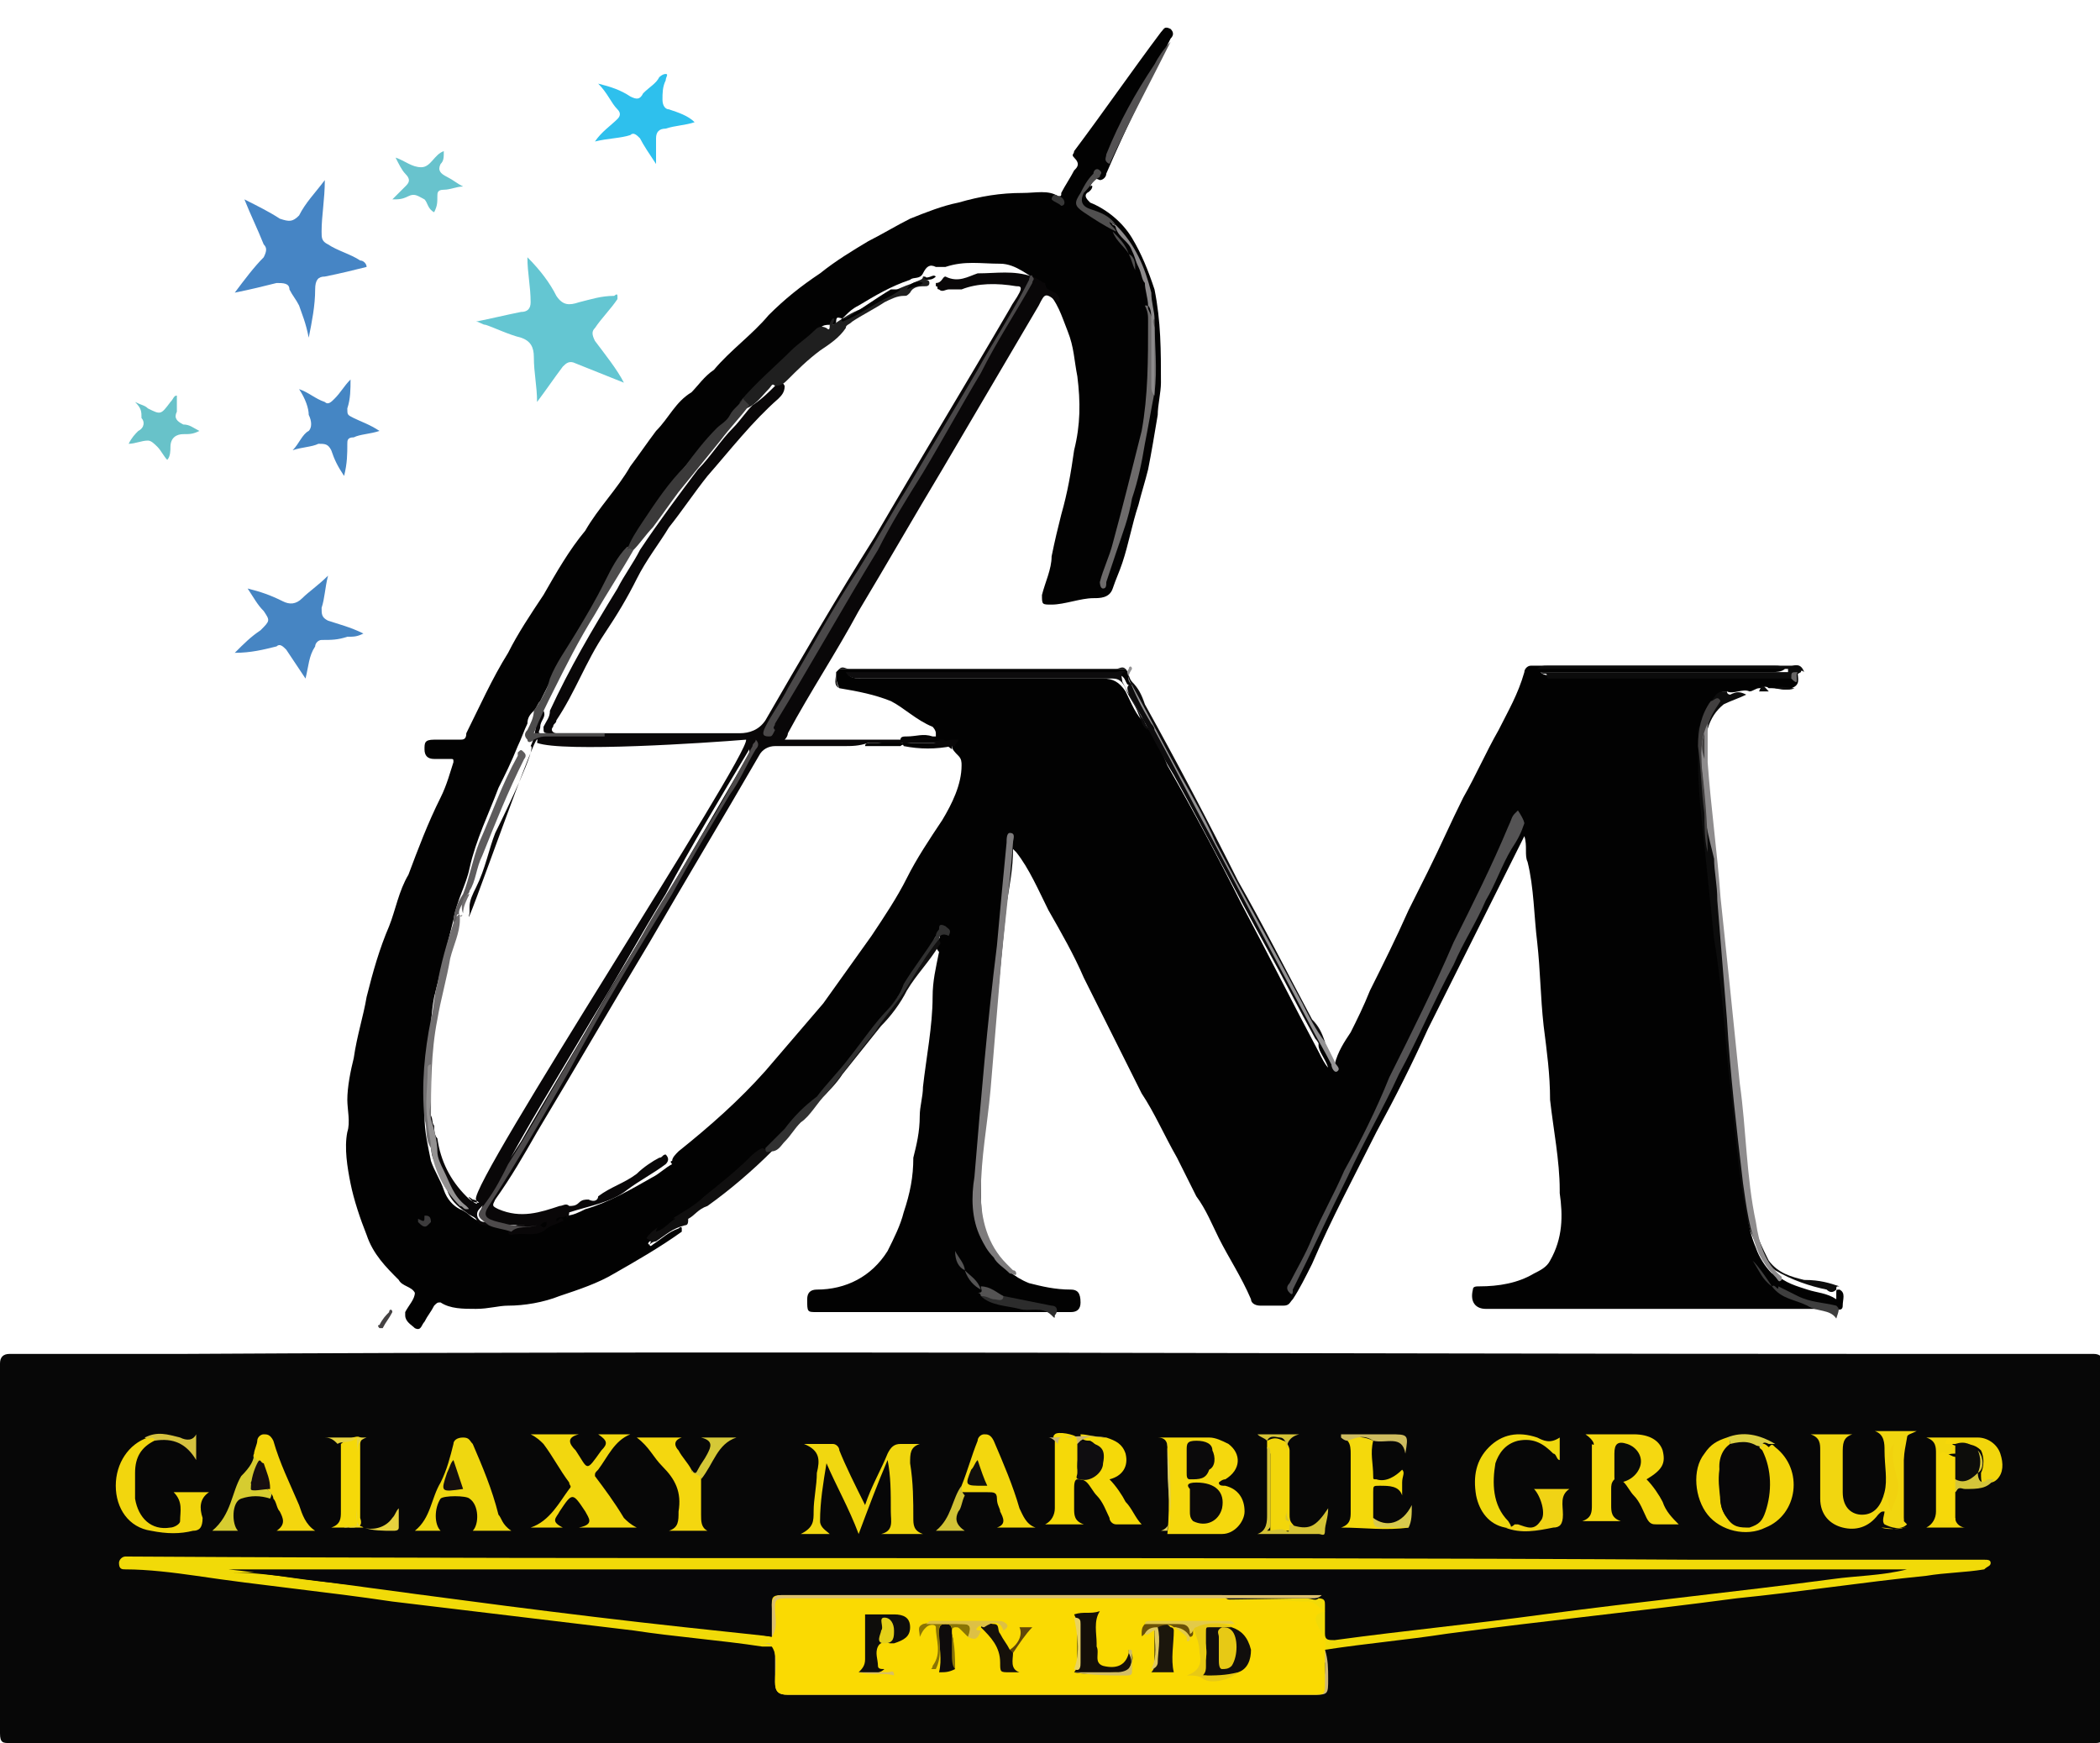 <?xml version="1.0" encoding="utf-8"?>
<!-- Generator: Adobe Illustrator 22.1.0, SVG Export Plug-In . SVG Version: 6.00 Build 0)  -->
<svg version="1.1" id="Layer_1" xmlns="http://www.w3.org/2000/svg" xmlns:xlink="http://www.w3.org/1999/xlink" x="0px" y="0px"
	 viewBox="0 0 65.3 54.2" style="enable-background:new 0 0 65.3 54.2;" xml:space="preserve">
<style type="text/css">
	.st0{fill:#070707;}
	.st1{fill:#020202;}
	.st2{fill:#090708;}
	.st3{fill:#64C6D2;}
	.st4{fill:#4685C5;}
	.st5{fill:#4685C3;}
	.st6{fill:#2EC0ED;}
	.st7{fill:#0C0C0C;}
	.st8{fill:#100F0F;}
	.st9{fill:#4586C4;}
	.st10{fill:#0D0C0D;}
	.st11{fill:#68C3CD;}
	.st12{fill:#68C2C9;}
	.st13{fill:#F1DA08;}
	.st14{fill:#F1D710;}
	.st15{fill:#F5D811;}
	.st16{fill:#F5D909;}
	.st17{fill:#F5D80D;}
	.st18{fill:#F1D610;}
	.st19{fill:#F2D70F;}
	.st20{fill:#F4D70D;}
	.st21{fill:#EFD710;}
	.st22{fill:#F2D60E;}
	.st23{fill:#F3D70E;}
	.st24{fill:#F4D90C;}
	.st25{fill:#F4D70F;}
	.st26{fill:#F4D60E;}
	.st27{fill:#F0D90F;}
	.st28{fill:#F2D60C;}
	.st29{fill:#F2D60B;}
	.st30{fill:#CFB874;}
	.st31{fill:#F6D80A;}
	.st32{fill:#F0D315;}
	.st33{fill:#D6CC30;}
	.st34{fill:#E6D23E;}
	.st35{fill:#D5C336;}
	.st36{fill:#D5C837;}
	.st37{fill:#D5C23F;}
	.st38{fill:#D2C336;}
	.st39{fill:#CEBC60;}
	.st40{fill:#DBCE42;}
	.st41{fill:#D4C53A;}
	.st42{fill:#D8CA4D;}
	.st43{fill:#DACC5D;}
	.st44{fill:#C9B572;}
	.st45{fill:#F1D20F;}
	.st46{fill:#545354;}
	.st47{fill:#8E8C8D;}
	.st48{fill:#4D4A4B;}
	.st49{fill:#7D7B7C;}
	.st50{fill:#949394;}
	.st51{fill:#313131;}
	.st52{fill:#1F1F1F;}
	.st53{fill:#4E4D4D;}
	.st54{fill:#6D6B6B;}
	.st55{fill:#3B3A3A;}
	.st56{fill:#716F70;}
	.st57{fill:#5E5C5D;}
	.st58{fill:#8D8B8C;}
	.st59{fill:#545253;}
	.st60{fill:#504F4F;}
	.st61{fill:#3E3E3E;}
	.st62{fill:#2C2C2C;}
	.st63{fill:#424040;}
	.st64{fill:#545353;}
	.st65{fill:#444142;}
	.st66{fill:#373737;}
	.st67{fill:#676565;}
	.st68{fill:#4A4849;}
	.st69{fill:#939191;}
	.st70{fill:#3C3B3C;}
	.st71{fill:#070709;}
	.st72{fill:#FADA02;}
	.st73{fill:#DCC06F;}
	.st74{fill:#080A09;}
	.st75{fill:#0F0D10;}
	.st76{fill:#0B0909;}
	.st77{fill:#0B0A0B;}
	.st78{fill:#080708;}
	.st79{fill:#150F0D;}
	.st80{fill:#110F0B;}
	.st81{fill:#170F0F;}
	.st82{fill:#0D0D0B;}
	.st83{fill:#0E0D0B;}
	.st84{fill:#140F08;}
	.st85{fill:#110E0C;}
	.st86{fill:#15100A;}
	.st87{fill:#1B160C;}
	.st88{fill:#0E0B0C;}
	.st89{fill:#E7C915;}
	.st90{fill:#8A7405;}
	.st91{fill:#DDC045;}
	.st92{fill:#6B5107;}
	.st93{fill:#E3CA49;}
	.st94{fill:#D2BE65;}
	.st95{fill:#614609;}
	.st96{fill:#DFCA5F;}
	.st97{fill:#EAD35E;}
	.st98{fill:#D9BF63;}
	.st99{fill:#E4D019;}
</style>
<path class="st0" d="M32.7,54.2c-10.8,0-21.6,0-32.4,0c-0.2,0-0.3,0-0.3-0.3c0-3.8,0-7.7,0-11.5c0-0.2,0.1-0.3,0.3-0.3
	c1.8,0,3.6,0,5.4,0c17.6-0.1,35.2,0,52.8,0c2.2,0,4.4,0,6.6,0c0.2,0,0.3,0.1,0.3,0.3c0,3.8,0,7.7,0,11.5c0,0.3-0.1,0.3-0.3,0.3
	C54.3,54.2,43.5,54.2,32.7,54.2z"/>
<path class="st1" d="M29,22.6c-0.5-0.2-0.9-0.6-1.3-0.8c-0.5-0.2-1-0.3-1.6-0.4c-0.1-0.2-0.1-0.3-0.1-0.5c0,0,0.1-0.1,0.1-0.1
	c0.1,0,0.2,0,0.2,0c2.8,0,5.6,0,8.5,0c0.1,0,0.2,0,0.2,0c0.1,0.1,0.1,0.3,0.2,0.4c0,0.1,0,0.1-0.1,0.1C35,21.3,35,21,34.8,21
	c-0.2,0-0.5,0-0.7,0c-2.5,0-4.9,0-7.4,0c-0.1,0-0.2,0-0.3,0c0.1,0.1,0.3,0.1,0.4,0.1c2.4,0,4.8,0,7.2,0c0.1,0,0.2,0,0.3,0
	c0.3,0,0.5,0.1,0.7,0.4c0.2,0.4,0.3,0.7,0.6,1c0.3,0.4,0.5,0.8,0.7,1.3c0.8,1.4,1.6,2.9,2.3,4.3c0.8,1.5,1.6,3.1,2.4,4.6
	c0.1,0.2,0.2,0.4,0.3,0.5c-0.1-0.3-0.3-0.5-0.3-0.7c0-0.1,0-0.1,0.1-0.1c0.1,0.3,0.3,0.4,0.4,0.7c0.1-0.4,0.3-0.7,0.5-1
	c0.2-0.4,0.4-0.8,0.6-1.3c0.4-0.8,0.8-1.6,1.2-2.5c0.2-0.4,0.4-0.8,0.6-1.2c0.4-0.8,0.7-1.5,1.1-2.3c0.4-0.7,0.7-1.4,1.1-2.1
	c0.3-0.6,0.6-1.1,0.8-1.8c0-0.1,0.1-0.2,0.2-0.2c0.1,0,0.2,0,0.3,0c2.4,0,4.9,0,7.3,0c0.1,0,0.2,0,0.3,0.1c-0.1,0.1-0.3,0.1-0.4,0.1
	c-1.1,0-2.1,0-3.2,0c-1.3,0-2.6,0-4,0c0.1,0.1,0.2,0.1,0.4,0.1c2.2,0,4.5,0,6.7,0c0.2,0,0.3,0,0.5,0c0.1,0,0.3,0.1,0.3-0.1
	c0-0.1,0.1-0.1,0.1,0c0,0.2,0.1,0.4-0.2,0.5c-0.2,0.1-0.4,0-0.6,0c0,0-0.1,0-0.1,0c0,0,0,0,0,0c-0.1-0.1-0.2,0-0.3,0
	c-0.1,0-0.2,0.1-0.3,0.1c-0.2-0.1-0.5,0.1-0.7,0c-0.1,0-0.2,0-0.2,0.1c-0.1,0.1-0.2,0.2-0.3,0.4c-0.4,0.5-0.4,1.1-0.3,1.8
	c0.1,0.6,0.1,1.3,0.2,1.9c0,0.3,0.1,0.5,0.1,0.8c0.2,0.8,0.2,1.7,0.3,2.5c0.1,1.2,0.2,2.4,0.3,3.6c0.1,1.3,0.3,2.6,0.4,4
	c0.1,0.8,0.1,1.5,0.4,2.2c0.1,0.3,0.3,0.6,0.5,0.8c0,0,0,0,0.1,0c0.3,0.3,0.7,0.4,1,0.5c0.3,0.1,0.6,0.1,0.9,0.3c0-0.1,0-0.2,0-0.2
	c0-0.1,0-0.1,0.1-0.1c0.2,0.1,0.1,0.3,0.1,0.5c0,0.2-0.2,0.1-0.3,0.1c-3.6,0-7.2,0-10.8,0c-0.3,0-0.5-0.2-0.4-0.6
	c0-0.1,0.1-0.1,0.2-0.1c0.6,0,1.2-0.1,1.7-0.4c0.2-0.1,0.4-0.2,0.5-0.4c0.4-0.7,0.4-1.4,0.3-2.1c0,0,0-0.1,0-0.1
	c0-0.9-0.2-1.9-0.3-2.8c0-0.8-0.1-1.5-0.2-2.3c-0.1-0.9-0.1-1.7-0.2-2.6c-0.1-0.8-0.1-1.7-0.3-2.5c-0.1-0.2,0-0.5-0.1-0.8
	c-0.1,0.2-0.2,0.4-0.3,0.6c-0.9,1.8-1.8,3.6-2.7,5.4c-0.5,1.1-1,2.1-1.6,3.2c-0.7,1.4-1.4,2.7-2,4.1c-0.2,0.4-0.4,0.8-0.6,1.1
	c-0.1,0.1-0.1,0.2-0.3,0.2c-0.2,0-0.5,0-0.7,0c-0.2,0-0.3-0.1-0.3-0.2c-0.3-0.7-0.7-1.3-1-1.9c-0.2-0.4-0.4-0.9-0.7-1.3
	c-0.2-0.4-0.4-0.8-0.6-1.2c-0.4-0.7-0.7-1.4-1.1-2c-0.3-0.6-0.6-1.2-0.9-1.8c-0.3-0.6-0.6-1.2-0.9-1.8c-0.3-0.7-0.7-1.4-1.1-2.1
	c-0.3-0.6-0.6-1.3-1-1.8c0,0-0.1-0.1-0.1-0.1c0,0.6-0.1,1.1-0.2,1.7c-0.1,1-0.2,2.1-0.3,3.1c-0.1,1.1-0.2,2.2-0.3,3.3
	c-0.1,0.8-0.2,1.5-0.2,2.3c0,0.8,0,1.5,0.4,2.2c0.3,0.4,0.6,0.7,1.1,0.9c0.4,0.1,0.8,0.2,1.3,0.2c0.2,0,0.3,0.1,0.3,0.4
	c0,0.2-0.1,0.3-0.3,0.3c-2.6,0-5.3,0-7.9,0c-0.3,0-0.3,0-0.3-0.4c0-0.2,0.1-0.3,0.3-0.3c0.9,0,1.7-0.4,2.2-1.2
	c0.2-0.4,0.4-0.8,0.5-1.2c0.2-0.6,0.3-1.1,0.3-1.7c0.1-0.4,0.2-0.8,0.2-1.3c0-0.3,0.1-0.6,0.1-0.9c0.1-0.9,0.3-1.9,0.3-2.8
	c0-0.5,0.1-0.9,0.2-1.4c0,0-0.1-0.1-0.1-0.2c0,0,0,0,0,0c0-0.1,0.2-0.3,0.1-0.3c-0.1-0.1-0.2,0.2-0.2,0.3c-0.5,0.7-1,1.5-1.5,2.2
	c-0.1,0.2-0.3,0.3-0.4,0.5c-0.6,0.8-1.2,1.5-1.8,2.2c-0.5,0.6-1,1.2-1.6,1.7c-0.4,0.2-0.7,0.6-1.1,0.9c-0.6,0.5-1.3,1-2,1.5
	c-0.1,0.1-0.2,0.2-0.4,0.2c-0.1,0.1,0,0.1,0,0.1c0,0.1,0.1,0,0.1,0c0.3-0.2,0.5-0.4,0.8-0.5c0,0,0.1-0.1,0.1,0c0,0.1,0,0.1,0,0.1
	c-0.7,0.5-1.4,0.9-2.1,1.3c-0.5,0.3-1.1,0.5-1.7,0.7c-0.5,0.2-1.1,0.3-1.6,0.3c-0.3,0-0.6,0.1-1,0.1c-0.4,0-0.8,0-1.1-0.2
	c-0.1,0-0.1,0-0.2,0.1c-0.1,0.2-0.2,0.3-0.3,0.5c-0.1,0.1-0.1,0.3-0.3,0.2c-0.1-0.1-0.3-0.2-0.3-0.4c0,0,0,0,0-0.1
	c0.1-0.2,0.3-0.4,0.3-0.6c-0.1-0.2-0.4-0.2-0.5-0.4c-0.4-0.4-0.8-0.8-1-1.4c-0.2-0.5-0.4-1.1-0.5-1.6c-0.1-0.5-0.2-1.1-0.1-1.6
	c0.1-0.3,0-0.7,0-1c0-0.4,0.1-0.9,0.2-1.3c0.1-0.7,0.3-1.3,0.4-1.9c0.2-0.8,0.4-1.5,0.7-2.2c0.2-0.5,0.3-1.1,0.6-1.6
	c0.3-0.8,0.6-1.6,1-2.4c0.2-0.4,0.3-0.8,0.4-1.1c0-0.1,0-0.1-0.1-0.1c-0.2,0-0.3,0-0.5,0c-0.2,0-0.3-0.1-0.3-0.3
	c0-0.2,0-0.3,0.3-0.3c0.3,0,0.6,0,0.8,0c0.1,0,0.2,0,0.2-0.2c0.4-0.8,0.8-1.7,1.3-2.5c0.3-0.6,0.7-1.2,1.1-1.8
	c0.4-0.7,0.8-1.4,1.3-2c0.4-0.7,1-1.3,1.4-2c0.3-0.4,0.5-0.7,0.8-1.1c0.4-0.4,0.6-0.9,1.1-1.2c0.2-0.2,0.4-0.5,0.7-0.7
	c0.5-0.6,1.2-1.1,1.7-1.7c0.5-0.5,1-0.9,1.6-1.3c0.5-0.4,1-0.7,1.5-1c0.4-0.2,0.9-0.5,1.3-0.7c0.5-0.2,1-0.4,1.5-0.5
	c0.7-0.2,1.3-0.3,2-0.3c0.4,0,0.8-0.1,1.1,0.1c0.1,0,0.1,0,0.1-0.1c0.1-0.2,0.3-0.5,0.4-0.7c0.1-0.1,0.2-0.2,0-0.4
	c-0.1-0.1,0-0.1,0-0.2c0.9-1.2,1.8-2.5,2.7-3.7c0.1-0.1,0.1-0.2,0.3-0.1c0.1,0.1,0.1,0.2,0,0.3c-0.7,1.4-1.4,2.8-2,4.2
	c0,0.1-0.1,0.2-0.2,0.2c-0.2-0.1-0.2,0-0.3,0.2C34,5.7,34,5.9,33.8,6c-0.1,0.1,0,0.2,0.1,0.3c0.5,0.2,1,0.6,1.3,1.1
	c0.3,0.5,0.5,1,0.7,1.6c0.2,1,0.2,1.9,0.2,2.9c0,0.3-0.1,0.7-0.1,1c-0.1,0.6-0.2,1.2-0.3,1.7c-0.1,0.4-0.2,0.7-0.3,1.1
	c-0.2,0.6-0.3,1.2-0.5,1.8c-0.1,0.3-0.2,0.5-0.3,0.8c-0.1,0.3-0.4,0.3-0.6,0.3c-0.4,0-0.9,0.2-1.3,0.2c-0.3,0-0.3,0-0.3-0.3
	c0.1-0.4,0.3-0.8,0.3-1.2c0.1-0.5,0.2-0.9,0.3-1.3c0.2-0.7,0.3-1.3,0.4-2c0.2-0.8,0.2-1.5,0.1-2.3c-0.1-0.5-0.1-0.9-0.3-1.4
	c-0.2-0.5-0.3-0.9-0.7-1.3c0-0.1,0-0.2-0.1-0.2c-0.4-0.2-0.8-0.6-1.3-0.6c-0.6,0-1.1-0.1-1.7,0.1c-0.1,0-0.2,0-0.3,0
	c-0.2-0.1-0.3,0-0.4,0.2c-0.1,0.2-0.3,0.1-0.4,0.2c-0.6,0.2-1.1,0.5-1.6,0.8c-0.2,0.1-0.3,0.2-0.4,0.3c0,0-0.1,0.1-0.1,0.1
	c-0.1,0-0.2-0.1-0.2,0.1c0,0.1-0.1,0.1-0.2,0.1c-0.1,0-0.2,0-0.3,0.1c-0.6,0.5-1.2,1-1.7,1.5c-0.2,0.2-0.4,0.5-0.7,0.7
	c-0.1,0.3-0.4,0.4-0.5,0.8c0,0,0,0.1-0.1,0.1c-0.3,0-0.4,0.3-0.6,0.5c-0.4,0.5-0.8,0.9-1.1,1.4c-0.4,0.6-0.9,1.2-1.3,1.9
	c-0.5,0.8-0.9,1.5-1.4,2.3c-0.5,0.8-0.9,1.6-1.3,2.4c-0.1,0.1-0.1,0.2-0.2,0.3c-0.1,0.1-0.2,0.2-0.2,0.4c-0.1,0.2-0.2,0.5-0.3,0.7
	c-0.2,0.5-0.4,0.9-0.6,1.3c-0.3,0.8-0.7,1.6-0.9,2.5c-0.1,0.5-0.4,1-0.5,1.6c-0.2,0.8-0.4,1.6-0.6,2.4c-0.1,0.5-0.1,1.1-0.2,1.6
	c-0.1,0.7,0,1.4-0.1,2.1c0,0.5,0.1,0.9,0.2,1.4c0.1,0.3,0.3,0.6,0.4,0.9c0.1,0.3,0.3,0.5,0.5,0.6c0.3,0.1,0.4,0.4,0.8,0.4
	c0.2,0,0.5,0.1,0.7,0.2c0.3,0.1,0.6,0,0.9,0c0.1,0,0.1-0.1,0.2-0.2c0.2-0.1,0.5-0.2,0.7-0.2c0.2,0,0.4-0.1,0.6-0.2
	c0.7-0.2,1.4-0.6,2.1-1c0.2-0.1,0.4-0.3,0.6-0.4c0,0-0.1-0.1,0-0.1c0-0.1,0.1-0.2,0.2-0.3c1-0.8,1.9-1.6,2.7-2.5
	c0.6-0.7,1.2-1.4,1.8-2.1c0.5-0.7,1-1.4,1.5-2.1c0.4-0.6,0.8-1.2,1.1-1.8c0.3-0.6,0.7-1.2,1.1-1.8c0.3-0.5,0.6-1.1,0.6-1.7
	c0-0.1,0-0.2-0.1-0.3c-0.1-0.1-0.2-0.2-0.2-0.3c0-0.1-0.1-0.1-0.2-0.1c-0.4,0-0.8,0-1.2,0c-0.1,0-0.2,0-0.2-0.1
	c0-0.1,0.1-0.1,0.2-0.1c0.3,0,0.5-0.1,0.8,0c0,0,0.1,0,0.1,0c0,0,0-0.1,0-0.1C29.1,22.7,29,22.6,29,22.6z"/>
<path class="st2" d="M15.2,38.1c-0.2,0-0.3,0-0.4-0.2c-0.1-0.1-0.2-0.1-0.3-0.2c-0.3-0.2-0.5-0.4-0.6-0.7c-0.2-0.3-0.2-0.6-0.4-0.9
	c-0.1-0.2-0.1-0.4-0.1-0.7c-0.1-0.2-0.1-0.5-0.1-0.8c0.2,0.1,0.1,0.3,0.2,0.4c0,0.1,0,0.3,0.1,0.4c0.1,0.7,0.4,1.3,0.9,1.8
	c0.1,0.1,0.2,0.2,0.4,0.2c-0.1-0.1-0.2-0.1-0.2-0.1c-0.4-0.3,0.3,0.4,0.1,0c-0.2-0.5,8.5-13.8,8.4-14.3c-1.2,0.1-5.7,0.4-6.5,0.1
	c0.2-1.1-2.4,6.4-2.1,5.3c0-0.1,0-0.1,0-0.2c0-0.2,0.1-0.4,0.2-0.6c0.3-0.6,0.4-1.2,0.6-1.7c0.4-0.8,1.3-2.7,1.1-2.7
	c0.2-0.4,0.1-0.8,0.4-1.1c0.1,0.2-0.1,0.3-0.1,0.5c0,0.1-0.1,0.2,0,0.2c0.1,0.1,0.1,0,0.2,0c0.7,0,1.3,0,2,0c-0.6,0-1.3,0-1.9,0
	c-0.2,0-0.2,0-0.2-0.2c0.1-0.2,0.2-0.3,0.2-0.5c0.6-1.3,1.3-2.5,2.1-3.8c0.2-0.4,0.5-0.8,0.7-1.2c0.6-0.9,1.2-1.7,1.8-2.5
	c0.4-0.4,0.7-0.9,1.1-1.3c0.2-0.2,0.4-0.5,0.6-0.7c0.3-0.2,0.5-0.4,0.7-0.6c0.1-0.1,0.2-0.2,0.3,0c0,0.2-0.1,0.3-0.2,0.4
	c-0.8,0.7-1.5,1.6-2.2,2.4c-0.4,0.5-0.8,1.1-1.2,1.6c-0.3,0.5-0.7,1-1,1.6c-0.3,0.6-0.6,1.1-1,1.7c-0.6,0.9-0.9,1.8-1.5,2.7
	c0,0.1-0.1,0.1-0.1,0.2c-0.1,0.1,0,0.2,0.1,0.2c0.6,0,1.2,0,1.8,0c0.1,0,0.3,0,0.4,0c1.1,0,2.2,0,3.3,0c0.1,0,0.1,0,0.2,0
	c0.3,0,0.6-0.1,0.8-0.4c1.1-1.9,2.2-3.8,3.4-5.7c1.4-2.4,2.8-4.7,4.2-7.1c0.1-0.2,0.2-0.3,0.3-0.5c0.1-0.2,0-0.2-0.1-0.2
	c-0.6-0.1-1.2-0.1-1.7,0.1c-0.1,0-0.3,0-0.4,0c-0.1,0-0.2,0.1-0.3,0c-0.1,0,0-0.1-0.1-0.1c0,0,0-0.1,0-0.1c0.2,0,0.2-0.2,0.3-0.2
	c0.4,0.2,0.7,0,1-0.1c0.6,0,1.1-0.1,1.7,0.1c0.1,0,0.3,0.2,0.4,0.2c0,0.3,0.3,0.2,0.4,0.4c0.1,0.1,0,0.2,0,0.2
	c-0.4-0.3-0.4-0.3-0.6,0.1c-1,1.7-2,3.4-3,5.1c-0.9,1.5-1.7,2.9-2.6,4.4c-0.7,1.3-1.5,2.5-2.2,3.8c0,0,0,0.1-0.1,0.2
	c0.5,0,1,0,1.4,0c1.1,0,2.2,0,3.3,0c0.1,0,0.1,0,0.2,0c0.1,0,0.2,0.1,0.2,0.1c0.1,0,0.1,0.1,0.1,0.2C29.2,23,29.2,23,29.1,23
	c-0.3-0.2-0.7,0.1-1,0c0.5,0,1,0.1,1.5,0c0.1,0,0.1,0,0.2,0c0,0.1-0.1,0.1-0.1,0.2c0,0,0,0-0.1,0c-0.5,0.1-1,0.1-1.5,0
	c-0.1-0.2,0.1-0.1,0.1-0.1c0.3,0,0.7,0,0.9,0c-0.6-0.1-1.2,0.1-1.8,0c-0.1,0-0.2,0-0.3,0c-0.3,0.1-0.5,0.1-0.8,0.1
	c-0.7,0-1.4,0-2.1,0c-0.2,0-0.4,0.1-0.5,0.3c-1.1,1.9-2.3,3.9-3.4,5.8c-1.2,2-2.3,3.9-3.5,5.9c-0.4,0.7-0.8,1.4-1.3,2.1
	c-0.1,0.2-0.1,0.2,0.1,0.3c0.7,0.3,1.3,0.1,1.9-0.1c0.1,0,0.2-0.1,0.3,0c0.1,0,0.2,0,0.3-0.1c0.1-0.1,0.2-0.1,0.3-0.1
	c0.2,0.1,0.3,0,0.3-0.1c0.4-0.3,0.8-0.4,1.2-0.7c0.2-0.2,0.5-0.4,0.7-0.5c0.1,0,0.1-0.1,0.2-0.1c0.1,0.1,0.1,0.2,0,0.3
	c-0.4,0.3-0.8,0.5-1.2,0.8c-0.5,0.4-1.2,0.5-1.8,0.7C17.7,38,17.3,38,17,38.2c-0.3,0.3-0.7,0.1-1.1,0.2c0,0-0.1,0-0.1-0.1
	c0.1-0.1,0.2-0.2,0.3-0.2c0.1,0,0.2,0,0.3,0c-0.4,0-0.8,0-1.2-0.1c-0.3-0.1-0.3-0.2-0.2-0.5c0.4-0.7,0.8-1.4,1.2-2
	c0.8-1.4,1.6-2.7,2.4-4.1c0.8-1.4,1.7-2.8,2.5-4.2c0.7-1.2,1.4-2.4,2.1-3.6c0.1-0.1,0.1-0.2,0.1-0.3c-0.9,1.5-1.8,3-2.6,4.5
	c-0.8,1.3-1.5,2.6-2.3,3.9c-1,1.7-2,3.3-2.9,5c-0.2,0.3-0.3,0.6-0.6,0.9c-0.1,0.1-0.1,0.3,0.1,0.4C15.1,38,15.2,38.1,15.2,38.1z"/>
<path class="st3" d="M19.4,11.9c-0.5-0.2-1-0.4-1.5-0.6c-0.2-0.1-0.3,0-0.4,0.1c-0.3,0.4-0.5,0.7-0.8,1.1c0-0.5-0.1-0.9-0.1-1.4
	c0-0.3-0.1-0.5-0.4-0.6c-0.4-0.1-0.8-0.3-1.1-0.4c-0.1,0-0.2-0.1-0.3-0.1c0.5-0.1,0.9-0.2,1.4-0.3c0.2,0,0.3-0.1,0.3-0.3
	c0-0.5-0.1-0.9-0.1-1.4c0.4,0.4,0.7,0.8,0.9,1.2c0.2,0.3,0.4,0.3,0.7,0.2c0.4-0.1,0.7-0.2,1.1-0.2c0,0,0.1-0.1,0.1,0
	c0,0.1,0,0.1,0,0.1c-0.2,0.3-0.5,0.6-0.7,0.9c-0.1,0.1-0.1,0.2,0,0.4C18.8,11,19.2,11.5,19.4,11.9C19.5,11.9,19.5,11.9,19.4,11.9z"
	/>
<path class="st4" d="M7.3,9.1C7.6,8.7,7.9,8.3,8.2,8c0.1-0.2,0.1-0.3,0-0.4C8,7.1,7.8,6.7,7.6,6.2C8,6.4,8.4,6.6,8.7,6.8
	C9,6.9,9.1,6.9,9.3,6.7C9.5,6.3,9.8,6,10.1,5.6c0,0.6-0.1,1.1-0.1,1.6c0,0.2,0,0.3,0.2,0.4c0.3,0.2,0.7,0.3,1,0.5
	c0.1,0,0.2,0.1,0.2,0.2c-0.4,0.1-0.8,0.2-1.3,0.3c-0.2,0-0.3,0.1-0.3,0.4c0,0.5-0.1,1-0.2,1.5C9.5,10,9.4,9.8,9.3,9.5
	C9.2,9.3,9.1,9.2,9,9C9,8.8,8.8,8.8,8.6,8.8C8.2,8.9,7.8,9,7.3,9.1z"/>
<path class="st5" d="M9.5,21.1c-0.2-0.3-0.4-0.6-0.6-0.9c-0.1-0.1-0.2-0.2-0.3-0.1c-0.4,0.1-0.8,0.2-1.3,0.2
	c0.3-0.3,0.5-0.5,0.8-0.7c0.3-0.3,0.3-0.3,0.1-0.6c-0.2-0.2-0.3-0.4-0.5-0.7c0.4,0.1,0.7,0.2,1.1,0.4c0.2,0.1,0.4,0.1,0.6-0.1
	c0.2-0.2,0.5-0.4,0.8-0.7c-0.1,0.4-0.1,0.7-0.2,1c0,0.2,0,0.3,0.2,0.4c0.3,0.1,0.7,0.2,1.1,0.4c-0.2,0.1-0.3,0.1-0.5,0.1
	c-0.3,0.1-0.5,0.1-0.8,0.1c-0.1,0-0.2,0.1-0.2,0.2C9.6,20.4,9.6,20.7,9.5,21.1z"/>
<path class="st6" d="M20.4,5.1c-0.2-0.3-0.4-0.6-0.5-0.8c-0.1-0.1-0.2-0.2-0.3-0.1c-0.3,0.1-0.7,0.1-1.1,0.2
	c0.2-0.3,0.5-0.5,0.7-0.7c0.1-0.1,0.1-0.2,0-0.3c-0.2-0.2-0.3-0.5-0.6-0.8c0.4,0.1,0.7,0.2,1,0.4c0.2,0.1,0.3,0.1,0.4-0.1
	c0.2-0.2,0.4-0.3,0.5-0.5c0,0,0.1-0.1,0.2-0.1c0.1,0,0,0.1,0,0.2c-0.1,0.2-0.1,0.4-0.1,0.6c0,0.2,0.1,0.3,0.2,0.3
	c0.3,0.1,0.6,0.2,0.8,0.4c-0.3,0.1-0.6,0.1-0.9,0.2c-0.2,0-0.3,0.1-0.3,0.3C20.4,4.5,20.4,4.8,20.4,5.1z"/>
<path class="st7" d="M57.2,40c-0.1,0-0.1,0-0.1,0.1c-0.1,0.1-0.2,0.1-0.3,0c-0.5-0.1-1.1-0.3-1.6-0.6c-0.4-0.3-0.6-0.8-0.8-1.3
	c-0.2-0.8-0.3-1.7-0.4-2.5c-0.1-1-0.2-2-0.3-2.9c-0.1-1.2-0.2-2.4-0.4-3.6c-0.1-1-0.2-1.9-0.3-2.9c-0.1-0.9-0.2-1.8-0.2-2.7
	c0-0.2,0-0.5,0-0.7c0-0.1,0-0.1,0-0.2c0.1-0.3,0.2-0.6,0.5-0.8c-0.1,0-0.2,0-0.2,0c0.2-0.1,0.2-0.4,0.5-0.4c0.1,0,0.1,0,0.1,0
	c0,0.1,0.1,0.1,0.1,0.1c0.2-0.1,0.3-0.1,0.5,0c-0.2,0.1-0.5,0.2-0.7,0.3c-0.5,0.4-0.6,1-0.6,1.6c0.1,1.3,0.2,2.5,0.4,3.8
	c0.1,1.5,0.3,2.9,0.4,4.4c0.1,1.3,0.3,2.5,0.4,3.8c0.1,0.8,0.1,1.6,0.3,2.4c0.1,0.5,0.3,0.9,0.5,1.3c0.3,0.4,0.7,0.5,1.1,0.6
	C56.6,39.8,56.9,39.9,57.2,40z"/>
<path class="st8" d="M21.3,38.1C21.3,38,21.3,38,21.3,38.1c-0.4,0.1-0.6,0.3-0.9,0.5c0,0-0.1,0-0.2,0.1c0.1-0.2,0-0.1-0.1-0.2
	c0.2-0.3,0.5-0.4,0.8-0.6c0.3-0.2,0.7-0.4,1-0.7c0.5-0.4,1-0.8,1.4-1.2c0.1-0.1,0.2-0.2,0.4-0.3c0.2,0.1,0.4,0,0.5-0.2
	c0.3-0.4,0.7-0.8,1-1.1c0.5-0.6,1.1-1.2,1.5-1.8c0.7-1,1.5-1.9,2.1-2.9c0.1-0.2,0.2-0.4,0.4-0.5c0,0.1,0.1,0.1,0,0.2
	c-0.3,0.5-0.7,0.9-1,1.4c-0.2,0.4-0.5,0.8-0.8,1.1c-0.4,0.5-0.8,1-1.2,1.5c-0.2,0.3-0.4,0.5-0.7,0.8c-0.5,0.6-1,1.1-1.5,1.6
	c-0.6,0.6-1.3,1.2-2,1.7c-0.3,0.1-0.4,0.3-0.6,0.4C21.4,38,21.4,38.1,21.3,38.1z"/>
<path class="st9" d="M9.3,12.1c0.3,0.1,0.5,0.3,0.8,0.4c0.1,0.1,0.2,0,0.3-0.1c0.2-0.2,0.3-0.4,0.5-0.6c0,0.3,0,0.6-0.1,0.9
	c0,0.2,0,0.2,0.2,0.3c0.2,0.1,0.5,0.2,0.8,0.4c-0.3,0.1-0.6,0.1-0.8,0.2c-0.2,0-0.2,0.1-0.2,0.2c0,0.3,0,0.6-0.1,1
	c-0.2-0.3-0.3-0.5-0.4-0.8c-0.1-0.2-0.2-0.2-0.4-0.2c-0.2,0.1-0.5,0.1-0.8,0.2c0.2-0.2,0.3-0.5,0.5-0.6c0.1-0.1,0.1-0.3,0-0.5
	C9.6,12.7,9.5,12.4,9.3,12.1z"/>
<path class="st7" d="M55.7,21.1c-2.5,0-5,0-7.5,0c-0.1,0-0.1,0-0.1-0.1c0-0.1-0.1,0-0.2-0.1c2.6,0,5.1,0,7.7,0c0,0,0,0,0-0.1
	c-2.6,0-5.2,0-7.8,0c0.1-0.1,0.2-0.1,0.3-0.1c2.5,0,5.1,0,7.6,0c0.1,0,0.3-0.1,0.4,0.2c0,0-0.1-0.1-0.1,0
	C55.8,21,55.7,21.1,55.7,21.1z"/>
<path class="st10" d="M41.2,32.4c0,0,0,0.1-0.1,0.1c-0.1,0-0.1-0.1-0.2-0.2c-0.5-0.9-1-1.9-1.5-2.8c-1-1.8-1.9-3.6-2.9-5.4
	c-0.5-0.8-0.9-1.7-1.4-2.5c0-0.1-0.1-0.2,0-0.3c0,0,0.1-0.1,0.1-0.1c0.2,0.2,0.3,0.4,0.4,0.7c1,1.8,2,3.7,2.9,5.5
	c0.8,1.4,1.5,2.8,2.3,4.3C41,31.9,41.1,32.1,41.2,32.4z"/>
<path class="st11" d="M14.4,5.8c-0.2,0-0.4,0.1-0.6,0.1c-0.2,0-0.2,0.1-0.2,0.2c0,0.2,0,0.3-0.1,0.5c-0.2-0.1-0.2-0.3-0.3-0.4
	C13,6.1,12.9,6,12.7,6.1c-0.2,0.1-0.3,0.1-0.5,0.1c0.1-0.1,0.2-0.2,0.4-0.4c0.1-0.1,0.2-0.2,0-0.4c-0.1-0.1-0.2-0.3-0.3-0.5
	c0.3,0.1,0.5,0.3,0.8,0.3c0.3,0,0.4-0.4,0.7-0.5c0,0.2,0,0.3-0.1,0.4c-0.1,0.2,0,0.3,0.2,0.4C14.1,5.6,14.2,5.7,14.4,5.8
	C14.4,5.8,14.4,5.8,14.4,5.8z"/>
<path class="st12" d="M4.2,12.5c0.2,0.1,0.3,0.1,0.4,0.2c0.4,0.2,0.4,0.2,0.7-0.2c0.1-0.1,0.1-0.2,0.2-0.2c0,0.2,0,0.3,0,0.5
	c-0.1,0.2,0,0.3,0.2,0.4c0.2,0,0.3,0.1,0.5,0.2c-0.2,0.1-0.3,0.1-0.5,0.1c-0.2,0-0.4,0.1-0.4,0.4c0,0.1,0,0.3-0.1,0.4
	c-0.1-0.1-0.2-0.3-0.3-0.4c-0.1-0.1-0.2-0.2-0.3-0.2c-0.2,0-0.4,0.1-0.6,0.1c0.1-0.2,0.2-0.3,0.3-0.4c0.2-0.1,0.2-0.3,0.1-0.4
	C4.4,12.8,4.4,12.7,4.2,12.5z"/>
<path class="st10" d="M35,20.8c-2.9,0-5.8,0-8.7,0c-0.1,0-0.2,0-0.2,0c0.1-0.1,0.2,0,0.3,0c2.8,0,5.5,0,8.3,0
	C34.8,20.8,34.9,20.7,35,20.8z"/>
<path class="st1" d="M20.4,38.3c0-0.2,0.4-0.5,0.6-0.4C20.8,38,20.7,38.2,20.4,38.3z"/>
<path class="st7" d="M55.2,21.4c0.2-0.1,0.4,0,0.6,0C55.6,21.5,55.4,21.4,55.2,21.4z"/>
<path class="st7" d="M54.7,21.5c0.1-0.3,0.2-0.1,0.3,0C54.9,21.5,54.8,21.5,54.7,21.5z"/>
<path class="st10" d="M26,20.9c0,0.2,0,0.4,0.1,0.5C25.9,21.3,26,21.1,26,20.9z"/>
<path class="st13" d="M23.7,51.2c-1.3-0.2-2.7-0.3-4-0.5c-2.5-0.3-5-0.6-7.5-0.9c-2-0.3-4.1-0.5-6.1-0.8c-0.7-0.1-1.5-0.2-2.2-0.2
	c-0.1,0-0.2,0-0.2-0.2c0-0.1,0.1-0.2,0.2-0.2c16.3,0.1,32.6,0,48.8,0.1c2.9,0,5.8,0,8.7,0c0.1,0,0.2,0,0.3,0c0.1,0,0.2,0,0.2,0.1
	c0,0.1-0.1,0.1-0.2,0.2c-0.6,0.1-1.2,0.1-1.8,0.2c-2,0.2-3.9,0.5-5.9,0.7c-3,0.4-6,0.7-9,1.1c-1.3,0.2-2.5,0.3-3.8,0.5
	c0,0-0.1,0-0.1,0c-0.1-0.4-0.4-0.8-0.2-1.2c0-0.1-0.1-0.1-0.1-0.2c-0.1,0-0.2,0-0.3,0c-0.6,0-1.3,0-1.9,0c-0.2,0-0.3,0-0.5-0.1
	c-0.1,0-0.2-0.1-0.1-0.2c0.2-0.1,0.3,0,0.5,0c0.8,0,1.7,0,2.5,0c0.2,0,0.3,0.1,0.3,0.3c0,0.2,0,0.5,0,0.7c0,0.3,0,0.3,0.3,0.3
	c1.1-0.1,2.1-0.3,3.2-0.4c2.2-0.3,4.4-0.5,6.6-0.8c1.6-0.2,3.1-0.4,4.7-0.6c0.9-0.1,1.9-0.2,2.8-0.2c-17.2,0-34.5,0-51.7,0
	c1.3,0,2.6,0.3,4,0.4c1,0.1,1.9,0.2,2.9,0.4c2.3,0.3,4.5,0.5,6.8,0.8c1,0.1,2.1,0.2,3.1,0.4c0.1,0.1,0.2,0.2,0.1,0.3
	C23.9,51.2,23.8,51.2,23.7,51.2z"/>
<path class="st14" d="M27.6,45.4c-0.3,0.7-0.6,1.5-0.9,2.3c-0.3-0.8-0.7-1.5-1-2.2c-0.1,0.6-0.2,1.2-0.2,1.8c0,0.2,0.2,0.3,0.3,0.4
	c-0.3,0-0.6,0-0.9,0c0.4-0.2,0.4-0.4,0.4-0.7c0-0.4,0.1-0.8,0.1-1.2c0.1-0.4,0.1-0.7-0.4-0.9c0.3,0,0.6,0,0.9,0
	c0.1,0,0.2,0.1,0.2,0.2c0.2,0.5,0.5,1.1,0.8,1.7c0.2-0.6,0.5-1.1,0.7-1.6c0.1-0.2,0.2-0.3,0.4-0.3c0.2,0,0.4,0,0.6,0
	c-0.3,0.1-0.3,0.3-0.3,0.6c0.1,0.6,0.1,1.2,0.1,1.7c0,0.2,0,0.4,0.3,0.5c-0.4,0-0.8,0-1.3,0c0.4-0.1,0.3-0.4,0.3-0.7
	C27.7,46.4,27.7,45.9,27.6,45.4C27.7,45.4,27.6,45.4,27.6,45.4z"/>
<path class="st15" d="M49.3,44.6c0.5,0,1,0,1.5,0c0.5,0,0.8,0.2,0.9,0.5c0.1,0.4,0,0.6-0.5,0.9c0.2,0.2,0.4,0.5,0.5,0.7
	c0.1,0.3,0.3,0.5,0.5,0.7c-0.2,0-0.5,0-0.7,0c-0.1,0-0.2,0-0.3-0.2c-0.1-0.2-0.2-0.5-0.4-0.7c-0.1-0.1-0.2-0.3-0.3-0.4
	c-0.1-0.1-0.2-0.1-0.3-0.1c-0.1,0.1-0.1,0.2-0.1,0.3c0,0.2,0,0.4,0,0.5c0,0.2,0,0.4,0.3,0.5c-0.4,0-0.8,0-1.2,0
	c0.3-0.1,0.3-0.3,0.3-0.5c0-0.6,0-1.2,0-1.9C49.6,45,49.6,44.8,49.3,44.6z"/>
<path class="st16" d="M34.4,44.7c0.3,0.1,0.5,0.2,0.6,0.5c0.1,0.4-0.1,0.7-0.5,0.8c0.2,0.2,0.4,0.5,0.5,0.7c0.2,0.2,0.3,0.5,0.5,0.7
	c-0.3,0-0.5,0-0.8,0c-0.1,0-0.2-0.1-0.2-0.2c-0.1-0.2-0.2-0.5-0.4-0.7c-0.1-0.1-0.2-0.3-0.3-0.4c-0.1-0.1-0.2-0.1-0.3-0.1
	c-0.1,0-0.1,0.2-0.1,0.3c0,0.2,0,0.4,0,0.6c0,0.2,0,0.4,0.3,0.5c-0.4,0-0.8,0-1.2,0c0.2-0.1,0.3-0.3,0.3-0.5c0-0.7,0-1.4,0-2.1
	c0-0.1-0.1-0.1,0-0.2c0.1-0.1,0.6,0,0.7,0.1c0.1,0.3,0,0.6,0,0.9c0,0.2,0.1,0.3,0.3,0.2c0.2-0.1,0.4-0.2,0.4-0.5
	c0-0.2-0.1-0.4-0.3-0.5c-0.1,0-0.3,0-0.3-0.2C33.8,44.6,34.1,44.7,34.4,44.7z"/>
<path class="st17" d="M36.3,45c0-0.2-0.1-0.3-0.3-0.3c0.5,0,1.1,0,1.6,0c0.2,0,0.4,0.1,0.6,0.2c0.4,0.3,0.4,0.8-0.1,1.1
	c-0.1,0-0.2,0.1-0.2,0.1c0,0.1,0.1,0.1,0.2,0.1c0.4,0.1,0.6,0.4,0.6,0.8c0,0.3-0.3,0.7-0.7,0.7c-0.6,0-1.1,0-1.7,0
	C36.4,46.7,36.3,45.8,36.3,45z"/>
<path class="st18" d="M59.2,47.3c0,0,0.1,0.1,0.1,0.1c-0.2,0.2-0.5,0.1-0.7,0c-0.1-0.1,0-0.3,0-0.4c-0.1,0-0.1,0-0.2,0.1
	c-0.3,0.4-0.7,0.5-1.1,0.4c-0.4-0.1-0.7-0.4-0.7-0.9c0-0.5,0-1,0-1.5c0-0.2,0-0.4-0.3-0.5c0.4,0,0.8,0,1.3,0
	c-0.3,0.1-0.3,0.3-0.3,0.6c0,0.4,0,0.8,0,1.2c0,0.5,0.3,0.7,0.6,0.7c0.4,0,0.6-0.3,0.7-0.7c0.1-0.4,0-0.8,0-1.3c0-0.2,0-0.5-0.3-0.6
	c0.4,0,0.8,0,1.3,0c-0.2,0.1-0.3,0.1-0.3,0.2C59.1,45.7,59.1,46.5,59.2,47.3z"/>
<path class="st19" d="M18,47.5c0.5-0.1,0.3-0.3,0.2-0.5c-0.4-0.6-0.4-0.6-0.8,0c-0.1,0.2-0.3,0.3,0.1,0.5c-0.4,0-0.7,0-1,0
	c0.6-0.2,0.9-0.8,1.2-1.2c0.1-0.1,0-0.1,0-0.2c-0.3-0.4-0.5-0.8-0.8-1.2c-0.1-0.1-0.2-0.2-0.4-0.3c0.5,0,0.9,0,1.5,0
	c-0.4,0.1-0.3,0.3-0.1,0.5c0.4,0.6,0.3,0.7,0.8,0c0.2-0.2,0.2-0.3-0.1-0.5c0.3,0,0.6,0,1,0c-0.5,0.2-0.7,0.7-1,1.1
	c-0.1,0.1-0.1,0.1-0.1,0.2c0.3,0.4,0.6,0.8,0.9,1.3c0.1,0.1,0.2,0.2,0.4,0.3C19,47.5,18.5,47.5,18,47.5z"/>
<path class="st20" d="M55.2,45c0.9,0.7,0.7,2.1-0.3,2.5c-0.6,0.3-1.4,0.1-1.8-0.4c-0.4-0.5-0.5-1.4-0.1-1.9c0.2-0.3,0.4-0.4,0.7-0.5
	c0.1,0,0.1,0.1,0.1,0.2c-0.4,0.5-0.4,1.1-0.3,1.7c0,0.3,0.1,0.5,0.3,0.7c0.3,0.3,0.8,0.1,1-0.3c0.2-0.6,0.2-1.1,0-1.7
	c0-0.1-0.1-0.1-0.1-0.2c0-0.2,0.1-0.3,0.3-0.1C55.1,44.9,55.1,44.9,55.2,45z"/>
<path class="st21" d="M15.9,47.6c-0.4,0-0.8,0-1.2,0c0.2-0.2,0.2-0.8-0.1-1c-0.1-0.1-0.8-0.1-0.9,0c-0.2,0.3-0.2,0.8,0,1
	c-0.3,0-0.5,0-0.8,0c0.5-0.4,0.5-1,0.8-1.5c0.2-0.4,0.3-0.8,0.4-1.2c0-0.1,0.1-0.2,0.3-0.2c0.2,0,0.2,0.1,0.3,0.2
	c0.3,0.7,0.6,1.4,0.8,2.2C15.6,47.2,15.6,47.4,15.9,47.6z"/>
<path class="st22" d="M4.8,44.8c-0.4,0.2-0.6,0.5-0.6,1c0,0.3,0,0.5,0,0.8c0.1,0.6,0.5,1,1.1,0.9c0.1,0,0.3-0.1,0.3-0.2
	c0-0.3,0.1-0.6-0.2-0.9c0.4,0,0.7,0,1.1,0c-0.3,0.2-0.3,0.5-0.2,0.8c0,0.3-0.1,0.4-0.3,0.4c-0.4,0.1-0.8,0.1-1.3,0
	c-0.7-0.1-1.1-0.7-1.1-1.4c0-0.7,0.4-1.3,1-1.5c0.1-0.1,0.2,0,0.3,0C4.9,44.7,4.8,44.8,4.8,44.8z"/>
<path class="st23" d="M29.9,46.2c0.2-0.5,0.3-0.9,0.5-1.4c0-0.1,0.1-0.2,0.2-0.2c0.1,0,0.2,0,0.3,0.2c0.3,0.7,0.6,1.4,0.8,2.1
	c0.1,0.2,0.2,0.5,0.5,0.6c-0.4,0-0.8,0-1.2,0c0.3-0.1,0.2-0.3,0.1-0.5c0-0.1-0.1-0.2-0.1-0.4c0-0.2-0.1-0.2-0.3-0.2
	c-0.2,0-0.4,0-0.7,0C29.7,46.4,29.9,46.3,29.9,46.2z"/>
<path class="st24" d="M43.8,47.5c-0.7,0.1-1.4,0-2.1,0C42,47.4,42,47.2,42,47c0-0.6,0-1.2,0-1.8c0-0.1,0-0.3-0.1-0.4
	c0.2-0.2,0.6-0.1,0.8,0c-0.1,0.4,0,0.7,0,1.1c0,0.1,0,0.1,0.1,0.1c0.3,0.1,0.6-0.1,0.8-0.3c0.1,0.1,0,0.2,0,0.4c0,0.1,0,0.2,0,0.4
	c-0.1-0.3-0.4-0.3-0.7-0.3c-0.2,0-0.2,0-0.2,0.2c0,0.3,0,0.6,0,0.8c0.1,0.2,0.2,0.2,0.4,0.2C43.3,47.5,43.6,47.3,43.8,47.5z"/>
<path class="st25" d="M21.8,46c0,0.4,0,0.7,0,1.1c0,0.2,0,0.4,0.2,0.5c-0.4,0-0.7,0-1.2,0c0.3-0.1,0.3-0.3,0.3-0.6
	c0.1-0.6-0.1-1-0.5-1.4c-0.3-0.3-0.4-0.6-0.8-0.9c0.5,0,0.9,0,1.4,0c-0.3,0.1-0.2,0.3-0.1,0.4c0.1,0.2,0.3,0.4,0.4,0.6
	c0,0.1,0.1,0.1,0.1,0.1C21.8,45.8,21.8,45.9,21.8,46z"/>
<path class="st26" d="M7.9,45.2c0-0.1,0.1-0.3,0.1-0.4c0-0.1,0.1-0.2,0.2-0.2c0.1,0,0.2,0,0.3,0.2c0.2,0.7,0.5,1.3,0.8,2
	c0.1,0.3,0.2,0.6,0.5,0.8c-0.4,0-0.8,0-1.2,0c0.3-0.2,0.2-0.4,0.1-0.6c-0.1-0.1-0.1-0.3-0.2-0.4c0-0.1-0.1-0.2-0.2-0.3
	c-0.1-0.2-0.2-0.5-0.3-0.7C8.1,45.4,7.8,45.4,7.9,45.2z"/>
<path class="st27" d="M46.8,47.5c-0.5-0.1-0.8-0.5-0.9-1c-0.1-0.6,0-1.1,0.4-1.5c0.4-0.4,0.9-0.5,1.5-0.3c0.2,0.1,0.4,0.2,0.7,0
	c0,0.3,0,0.5,0,0.7c-0.1,0-0.1-0.2-0.2-0.2c-0.3-0.3-0.6-0.5-1.1-0.4c-0.4,0.1-0.6,0.4-0.7,0.7c-0.1,0.6-0.1,1.3,0.4,1.8
	C47.1,47.6,46.9,47.5,46.8,47.5z"/>
<path class="st16" d="M11.3,47.5c-0.3,0-0.7,0-1,0c0.3-0.1,0.3-0.3,0.3-0.5c0-0.7,0-1.4,0-2.1c0.1-0.1,0.5-0.3,0.6-0.2
	c0.1,0,0,0.1,0,0.2c0,0.7,0,1.5,0,2.2c0,0,0,0.1,0,0.1c0.1,0.3-0.1,0.3-0.3,0.3C11,47.5,11.2,47.4,11.3,47.5z"/>
<path class="st28" d="M60.8,47.2c0,0.2,0.2,0.3,0.3,0.3c-0.4,0-0.8,0-1.2,0c0.2-0.1,0.3-0.3,0.3-0.5c0-0.6,0-1.2,0-1.8
	c0-0.2,0-0.4-0.3-0.5c0.5,0,1.1,0,1.6,0c0.3,0,0.6,0.2,0.7,0.5c0.1,0.3,0.1,0.6-0.1,0.8c-0.1,0.1-0.2,0.1-0.2,0.1
	c-0.2,0.1-0.3,0.1-0.3-0.2c0,0,0-0.1,0-0.1c0.1-0.2,0.1-0.5,0-0.7c-0.2-0.2-0.4-0.2-0.7-0.2c-0.1,0-0.1,0-0.2,0
	c0.1,0.1,0.2,0,0.2,0.1c0,0.1,0,0.2,0,0.2c-0.4,0-0.4,0-0.4,0.5c0,0.4,0,0.8,0,1.2C60.4,47.3,60.5,47.3,60.8,47.2z"/>
<path class="st29" d="M39.4,45c0,0,0-0.1,0-0.1c0,0,0-0.1,0-0.1c0.2-0.1,0.3-0.1,0.5,0c0.1,0,0.2,0.2,0.2,0.3c0,0.7,0,1.3,0,2
	c0,0.1,0,0.2,0.1,0.3l0,0c0.1,0.1,0,0.2-0.1,0.2c-0.2,0-0.4,0-0.6,0c0-0.8,0-1.6,0-2.4C39.4,45.1,39.4,45,39.4,45z"/>
<path class="st30" d="M41.2,51.3C41.2,51.3,41.3,51.3,41.2,51.3c0.1,0.3,0.1,0.6,0.1,0.9c0,0.5,0,0.5-0.5,0.5c-2,0-4,0-6,0
	c-3.4,0-6.8,0-10.3,0c-0.3,0-0.4-0.1-0.4-0.4c0-0.2,0-0.5,0-0.7c0-0.3,0-0.5-0.4-0.5c0.1,0,0.3,0,0.4,0c0.2,0,0.1,0.2,0.2,0.3
	c0,0.2,0,0.5,0,0.7c0,0.2,0.1,0.3,0.3,0.3c0.1,0,0.2,0,0.3,0c5.2,0,10.4,0,15.6,0c0.7,0,0.7,0,0.7-0.7
	C41.1,51.7,41.1,51.5,41.2,51.3z"/>
<path class="st31" d="M60.8,47.2c0,0.1,0,0.3-0.1,0.2c-0.1-0.1-0.4,0-0.4-0.2c0-0.6,0-1.3,0-1.9c0-0.1,0.1-0.2,0.2-0.1
	c0.1,0,0.2,0.1,0.3,0.1c0.2,0.3,0.1,0.5,0.1,0.8c0,0.1,0,0.2-0.1,0.3C60.8,46.6,60.8,46.9,60.8,47.2z"/>
<path class="st32" d="M46.8,47.5c0.1,0,0.2,0,0.3-0.1c0,0,0.1,0,0.1,0c0.3,0.1,0.5,0.2,0.7-0.1c0.2-0.2,0-0.8-0.2-1
	c0.4,0,0.7,0,1.1,0c-0.3,0.2-0.2,0.5-0.2,0.8c0,0.3-0.1,0.4-0.3,0.4C47.8,47.6,47.3,47.7,46.8,47.5z"/>
<path class="st33" d="M7.9,45.2c0,0.1,0,0.1,0.1,0.2c0.1,0,0.1,0.1,0.1,0.2c-0.2,0.1-0.2,0.4-0.3,0.5c0,0.1,0.1,0.1,0.1,0.1
	c0.1,0,0.3,0,0.4,0.1c0.1,0.1,0.2,0.1,0.1,0.3c-0.3-0.1-0.6-0.1-0.9,0c-0.3,0.1-0.3,0.8-0.1,1c-0.1,0-0.1,0-0.1,0
	c-0.2,0-0.4,0-0.7,0c0.6-0.5,0.6-1.2,0.9-1.7C7.8,45.6,7.9,45.4,7.9,45.2z"/>
<path class="st34" d="M11.3,47.5c-0.2-0.1-0.4,0-0.6,0c0.1-0.1,0.1,0,0.2,0c0.2,0,0.2,0,0.2-0.2c0-0.5,0-1,0-1.5c0-0.3,0-0.7,0-1.1
	c-0.2,0.2-0.5,0.1-0.6,0.2c-0.1-0.1-0.2-0.2-0.4-0.2c0.5,0,0.9,0,1.3,0c-0.3,0.1-0.3,0.3-0.3,0.6c0,0.5,0,1.1,0,1.6
	c0,0.2-0.1,0.5,0.2,0.6c0.3,0.1,0.7,0,0.9-0.3c0.1-0.1,0.1-0.2,0.2-0.3c0,0.2,0,0.4,0,0.6c0,0.1-0.1,0.1-0.2,0.1
	C11.9,47.6,11.6,47.6,11.3,47.5z"/>
<path class="st35" d="M39.4,45c0.1,0,0.1,0.1,0.1,0.2c0,0.7,0,1.4,0,2.2c0,0.1,0,0.1-0.1,0.2c0.2,0,0.4-0.1,0.6,0
	c0.1,0.1,0.1-0.1,0.1-0.2c0.6,0.2,0.8,0.1,1.2-0.5c0,0.3-0.1,0.5-0.1,0.7c0,0.2-0.1,0.1-0.2,0.1c-0.6,0-1.3,0-1.9,0
	c0.3-0.1,0.3-0.4,0.3-0.6C39.4,46.3,39.4,45.6,39.4,45z"/>
<path class="st36" d="M21.8,46c0-0.2-0.3-0.1-0.3-0.3c0.1,0.1,0.1,0.2,0.2,0c0.1-0.2,0.2-0.3,0.3-0.5c0.1-0.2,0.2-0.4-0.2-0.5
	c0.4,0,0.7,0,1.1,0C22.3,44.9,22.2,45.5,21.8,46z"/>
<path class="st37" d="M4.8,44.8c0-0.2-0.2,0-0.3-0.1c0.4-0.2,0.7-0.1,1.1,0c0.2,0.1,0.4,0.1,0.5-0.1c0,0.3,0,0.5,0,0.8
	C5.8,44.9,5.4,44.7,4.8,44.8z"/>
<path class="st38" d="M29.9,46.2c0,0.1,0,0.2,0.1,0.3c-0.1,0.2-0.1,0.4-0.2,0.5c-0.1,0.2-0.1,0.4,0.2,0.6c-0.3,0-0.6,0-0.9,0
	C29.6,47.2,29.6,46.6,29.9,46.2z"/>
<path class="st39" d="M42.7,44.8c-0.3-0.2-0.5-0.1-0.8,0c-0.1,0-0.2-0.1-0.2-0.1c0,0,0,0,0-0.1c0.3,0,0.5,0,0.8,0c0.2,0,0.5,0,0.7,0
	c0.6,0,0.6,0,0.5,0.6C43.6,44.6,43.1,44.9,42.7,44.8z"/>
<path class="st35" d="M40.1,47.3c-0.2,0-0.1-0.2-0.1-0.3c0-0.7,0-1.3,0-2c0-0.2-0.1-0.3-0.2-0.3c-0.1,0-0.3-0.1-0.4,0.1
	c-0.1-0.1-0.2-0.1-0.3-0.2c0.5,0,0.9,0,1.3,0C40,44.7,40,45,40,45.2c0,0.6,0,1.1,0,1.7C40,47.1,40,47.2,40.1,47.3z"/>
<path class="st40" d="M53.8,44.9c0-0.1,0-0.1-0.1-0.2c0.5-0.2,1-0.1,1.5,0.2c-0.1,0-0.2,0-0.2,0c-0.2-0.1-0.2,0-0.2,0.1
	C54.5,44.9,54.1,44.9,53.8,44.9z"/>
<path class="st41" d="M60.8,46.4c0-0.1,0-0.2,0-0.4c0.3,0.1,0.5-0.1,0.7-0.2c0,0.2,0.1,0.4,0.3,0.2c0,0,0.1,0,0.2,0
	c-0.2,0.3-0.5,0.3-0.9,0.3C61,46.3,60.9,46.2,60.8,46.4z"/>
<path class="st42" d="M43.8,47.5c-0.3,0-0.6,0-0.8,0c-0.2,0-0.3,0-0.3-0.3c0.4,0.3,0.9,0.2,1.2-0.4C43.9,47.1,43.9,47.3,43.8,47.5z"
	/>
<path class="st43" d="M36.3,45c0,0,0-0.1,0-0.1C36.4,44.8,36.3,44.9,36.3,45c0.1,0.7,0.1,1.4,0.1,2.2c0,0.1-0.1,0.2-0.1,0.4
	c-0.1,0-0.2,0-0.2,0c0.3-0.1,0.3-0.4,0.3-0.6C36.3,46.3,36.3,45.6,36.3,45z"/>
<path class="st44" d="M33.5,44.9c0-0.1,0-0.3-0.2-0.2c-0.2,0-0.4-0.1-0.4,0.2c-0.1-0.1-0.2-0.2-0.3-0.2c0.6,0,1.2-0.1,1.8,0
	c-0.3,0-0.5-0.1-0.8,0.1C33.6,44.9,33.6,44.9,33.5,44.9z"/>
<path class="st45" d="M59.2,47.3c-0.1-0.1-0.1-0.1-0.1-0.2c0-0.7,0-1.4,0-2c0-0.1,0-0.1,0.1-0.2C59.2,45.7,59.2,46.5,59.2,47.3z"/>
<path class="st45" d="M58.5,47.5c0.2,0,0.5,0.1,0.7,0c0,0,0.1,0,0.1,0C59.1,47.5,58.8,47.6,58.5,47.5z"/>
<path class="st46" d="M47.4,25.6c-0.1,0.3-0.2,0.5-0.4,0.8c-0.3,0.5-0.5,1.1-0.8,1.6c-0.3,0.7-0.7,1.3-1,2c-0.6,1.1-1.1,2.3-1.7,3.4
	c-0.5,1.1-1.1,2.1-1.6,3.2c-0.6,1.2-1.1,2.3-1.7,3.5c0,0.1,0,0.2-0.1,0.1c-0.1-0.1-0.1-0.2,0-0.3c0.2-0.4,0.5-0.9,0.7-1.4
	c0.3-0.7,0.7-1.4,1-2.1c0.5-0.9,1-1.9,1.4-2.9c0.7-1.4,1.4-2.8,2-4.2c0.6-1.2,1.2-2.4,1.7-3.6c0.1-0.2,0.1-0.3,0.2-0.4
	c0,0,0.1-0.1,0.1-0.1C47.4,25.5,47.4,25.6,47.4,25.6z"/>
<path class="st47" d="M53.1,22.7c0,0.1,0,0.1,0,0.2c0,0.3,0,0.5,0,0.8c0.1,1.4,0.3,2.8,0.4,4.2c0.2,1.9,0.4,3.8,0.6,5.8
	c0.2,1.4,0.2,2.9,0.5,4.3c0.1,0.7,0.3,1.3,0.8,1.7c0,0,0,0.1,0,0.1c-0.1,0.1-0.1,0-0.2-0.1l0,0c-0.2-0.2-0.4-0.5-0.5-0.7
	c-0.3-0.7-0.4-1.5-0.5-2.2c-0.2-1.7-0.4-3.4-0.5-5.1c-0.1-1.2-0.2-2.5-0.3-3.7c0-0.5-0.1-0.9-0.1-1.3C53.1,25.9,53,25.5,53,25
	c0-0.5-0.1-0.9-0.1-1.4c0-0.3-0.1-0.7,0.1-1c0-0.1,0.1-0.2,0.1-0.2C53.1,22.5,53.1,22.6,53.1,22.7z"/>
<path class="st48" d="M15.2,38.1C15.2,38.1,15.2,38.1,15.2,38.1c-0.4-0.3-0.4-0.3-0.1-0.7c0.3-0.4,0.5-0.8,0.7-1.2
	c0.7-1.1,1.3-2.2,2-3.4c0.7-1.2,1.4-2.4,2.1-3.6c0.6-1.1,1.3-2.1,1.9-3.2c0.6-0.9,1.1-1.9,1.6-2.8c0-0.1,0.1-0.1,0.1-0.2
	c0.1,0.1,0.1,0.2,0,0.3c-0.3,0.5-0.5,1-0.8,1.4c-0.6,1-1.2,2-1.8,3.1c-1.1,1.8-2.2,3.6-3.2,5.5c-0.8,1.4-1.6,2.8-2.5,4.2
	c-0.2,0.3-0.1,0.4,0.3,0.5c0.4,0.1,0.8,0.2,1.2,0.1c-0.3,0.1-0.6,0-0.8,0.2C15.6,38.2,15.4,38.2,15.2,38.1z"/>
<path class="st49" d="M30.5,38.5c-0.3-0.6-0.3-1.3-0.2-1.9c0.2-2.4,0.4-4.8,0.7-7.2c0.1-1.1,0.2-2.2,0.3-3.2c0-0.1,0-0.3,0.1-0.3
	c0.2,0,0.1,0.2,0.1,0.3c-0.1,1.4-0.3,2.8-0.4,4.1c-0.1,1.2-0.2,2.4-0.3,3.6c-0.1,1.1-0.3,2.1-0.3,3.2c0,0.8,0.2,1.6,0.8,2.2
	c0.1,0.1,0.1,0.1,0.2,0.2c0.1,0,0.1,0.1,0.1,0.1c0,0.1-0.1,0-0.2,0l0,0c-0.2-0.2-0.4-0.3-0.5-0.5l0,0C30.7,38.9,30.6,38.7,30.5,38.5
	z"/>
<path class="st50" d="M35.2,21.3c0.5,0.9,1,1.9,1.5,2.8c0.4,0.7,0.8,1.4,1.1,2.1c0.9,1.7,1.8,3.3,2.7,5c0.2,0.4,0.4,0.8,0.7,1.2
	c0.1,0.2,0.2,0.4,0.3,0.6c0,0.1,0.2,0.2,0.1,0.3c-0.1,0.1-0.2-0.1-0.2-0.2c-0.2-0.4-0.5-0.9-0.7-1.3c-1-1.9-2-3.8-3-5.7
	c-0.6-1.1-1.2-2.3-1.8-3.4c0-0.1-0.1-0.2-0.1-0.2c-0.3-0.5-0.5-0.9-0.7-1.4c0-0.1-0.1-0.2,0-0.3c0-0.1,0.1-0.1,0.1,0
	C35,21.1,35.1,21.2,35.2,21.3z"/>
<path class="st10" d="M35,20.9c-0.2,0-0.1,0.2-0.1,0.3c0.2,0.4,0.4,0.7,0.6,1.1c0.1,0.1,0.1,0.2,0.2,0.4c-0.2-0.1-0.2-0.3-0.3-0.5
	c-0.1-0.3-0.3-0.5-0.4-0.8c-0.1-0.2-0.2-0.3-0.4-0.3c-2.6,0-5.2,0-7.8,0c-0.2,0-0.4,0-0.5-0.2c0.1,0,0.2,0,0.3,0c2.7,0,5.4,0,8.1,0
	C34.8,20.9,34.9,20.8,35,20.9z"/>
<path class="st51" d="M29.2,29.2c-0.4,0.5-0.7,1-1,1.5c-0.3,0.5-0.7,0.9-1,1.4c-0.5,0.6-1,1.3-1.5,1.9c-0.3,0.3-0.5,0.7-0.8,0.9
	c-0.2,0.2-0.3,0.4-0.5,0.6c-0.1,0.1-0.2,0.3-0.4,0.3c-0.1,0-0.2,0.1-0.2-0.1c0.2-0.2,0.4-0.4,0.6-0.6c0.3-0.4,0.6-0.7,1-1
	c0.3-0.4,0.7-0.8,1-1.2c0.4-0.5,0.8-1.1,1.2-1.5c0.2-0.2,0.4-0.5,0.5-0.8c0.3-0.5,0.7-1,1-1.5c0-0.1,0.1-0.2,0.1-0.2
	c0-0.1,0-0.2,0.2-0.1c0.1,0.1,0.2,0.1,0.1,0.3C29.3,29,29.2,29.1,29.2,29.2z"/>
<path class="st52" d="M28.7,8.6c0.1,0,0.1,0,0.1,0.1c0,0,0.1,0,0.1,0.1c0,0.1-0.1,0.1-0.1,0.1c-0.2,0-0.4,0-0.5,0.2
	c-0.1,0.1-0.1,0.1-0.2,0.1c-0.2,0-0.4,0.1-0.6,0.2c-0.3,0.2-0.7,0.4-1,0.6c-0.1,0.1-0.2,0.1-0.2,0.2c-0.2,0.3-0.5,0.5-0.8,0.7
	c-0.4,0.3-0.7,0.6-1,0.9c-0.1,0.1-0.2,0.2-0.4,0.2c-0.1-0.1-0.1,0-0.2,0.1c-0.2,0.2-0.4,0.5-0.7,0.6c-0.1,0-0.2,0-0.2-0.2
	c0.5-0.6,1.1-1.1,1.6-1.6c0.2-0.2,0.5-0.4,0.7-0.6c0.1-0.1,0.2-0.2,0.4-0.1c0.1,0.1,0.1,0,0.1-0.1c0-0.1,0.1-0.2,0.1-0.2
	c0.1,0,0,0.1,0,0.2c0.3-0.2,0.6-0.4,0.9-0.5c0.5-0.3,1-0.6,1.6-0.8C28.6,8.7,28.7,8.7,28.7,8.6z"/>
<path class="st53" d="M19.7,17.1c-0.4,0.7-0.8,1.3-1.2,2c-0.5,0.8-0.9,1.6-1.3,2.4c-0.2,0.4-0.4,0.8-0.6,1.3c0.7,0,1.5,0,2.2,0
	c0,0,0,0,0,0.1c-0.6,0-1.2,0-1.8,0c-0.1,0-0.2,0-0.4,0.1c-0.1,0.1-0.2,0.1-0.2,0c-0.1-0.1-0.1-0.2,0-0.3c0.1-0.2,0.2-0.4,0.2-0.6
	c0.2-0.3,0.4-0.6,0.5-1c0.2-0.5,0.5-0.9,0.8-1.4c0.3-0.5,0.6-1,0.9-1.6c0.2-0.4,0.4-0.8,0.7-1.1C19.6,17,19.6,17,19.7,17.1z"/>
<path class="st54" d="M35.9,9.9c0,0.8,0.1,1.6,0,2.3c-0.1,0.5-0.2,1.1-0.3,1.6c-0.1,0.6-0.2,1.1-0.4,1.7c-0.1,0.6-0.3,1.1-0.5,1.7
	c-0.1,0.3-0.2,0.6-0.3,0.9c0,0.1,0,0.2-0.1,0.2c-0.1,0-0.1-0.2-0.1-0.2c0.1-0.4,0.3-0.8,0.4-1.2c0.3-1.1,0.6-2.3,0.9-3.5
	c0.2-1.1,0.2-2.2,0.2-3.4c0-0.2,0-0.3-0.1-0.5c0.1,0,0.1,0,0.1,0.1C35.8,9.8,35.8,9.9,35.9,9.9c-0.1,0.8-0.1,1.4-0.1,2.1
	c0-0.6,0-1.3,0-1.9C35.8,10.1,35.8,10,35.9,9.9z"/>
<path class="st55" d="M19.7,17.1c-0.1,0-0.1-0.1-0.2,0c0.1-0.3,0.3-0.6,0.5-0.9c0.4-0.6,0.8-1.2,1.3-1.7c0.3-0.4,0.6-0.8,1-1.2
	c0.1-0.1,0.3-0.2,0.4-0.4c0.1-0.2,0.3-0.3,0.4-0.5c0.1,0.1,0.1,0.1,0.2,0.2c-0.3,0.4-0.6,0.7-0.9,1.1c-0.4,0.5-0.9,1.1-1.3,1.6
	c-0.3,0.4-0.5,0.7-0.8,1.1C20.1,16.6,19.9,16.9,19.7,17.1z"/>
<path class="st56" d="M13.4,35.7c-0.2-0.3-0.1-0.6-0.2-0.9c-0.1-1.1,0-2.1,0.2-3.1c0.1-0.4,0.1-0.8,0.2-1.1c0.1-0.6,0.3-1.3,0.5-1.9
	c0.1-0.1,0-0.2,0.1-0.2c0.1-0.1,0.1-0.1,0.1,0.1c0,0.4-0.2,0.8-0.3,1.2c-0.1,0.6-0.3,1.3-0.4,1.9c-0.2,1-0.2,2.1-0.2,3.1
	c-0.1,0-0.1-0.1-0.1-0.2c0-0.4,0-0.8,0-1.2c0,0.3,0,0.6,0,0.9c0,0.3,0.1,0.6,0.1,0.9C13.4,35.3,13.5,35.5,13.4,35.7z"/>
<path class="st57" d="M14.3,28.5c0-0.1-0.1-0.1-0.1,0c0,0.1,0,0.1-0.1,0.2c0-0.3,0.1-0.6,0.3-0.9c0.2-0.5,0.3-1.1,0.5-1.6
	c0.4-0.9,0.7-1.8,1.2-2.7c0,0,0-0.1,0-0.1c0.1-0.1,0.1-0.1,0.2,0c0.1,0.1,0,0.2,0,0.2c-0.5,1-0.9,2-1.3,3c-0.2,0.4-0.2,0.8-0.4,1.1
	c0,0.1-0.1,0.1-0.1,0.2c-0.1,0.2-0.3,0.4-0.2,0.6C14.4,28.4,14.4,28.5,14.3,28.5z"/>
<path class="st58" d="M35.9,9.9c-0.1,0.1,0,0.2,0,0.3c0,0.6,0,1.2,0,1.8c0,0.1,0,0.2,0,0.3c-0.1-0.1-0.1-0.2-0.1-0.3
	c0-0.7,0-1.3,0-2c0-0.2,0-0.4-0.1-0.5c0-0.2-0.1-0.5-0.1-0.7c-0.1-0.1-0.1-0.3-0.2-0.5l0,0c-0.1-0.2-0.1-0.3-0.2-0.5l0,0
	c-0.1-0.3-0.4-0.4-0.5-0.7l0,0c0,0,0-0.1-0.1-0.1c0-0.1-0.2-0.1-0.1-0.2C34.5,6.8,34.6,7,34.7,7c0.6,0.6,0.9,1.3,1.1,2.1
	C35.8,9.4,35.9,9.7,35.9,9.9z"/>
<path class="st59" d="M34.5,5.1c-0.2-0.1-0.1-0.2-0.1-0.3c0.4-1,0.9-1.9,1.5-2.8c0.1-0.2,0.3-0.5,0.5-0.7
	C35.8,2.5,35.1,3.8,34.5,5.1z"/>
<path class="st60" d="M34.7,7c-0.1,0-0.1-0.1-0.2-0.1c0,0.1,0.2,0.2,0.2,0.3C34.3,7,34,6.8,33.7,6.6c-0.3-0.2-0.3-0.3-0.1-0.6
	c0.1-0.2,0.2-0.4,0.4-0.6c0-0.1,0.1-0.2,0.2-0.1c0.1,0.1,0,0.1,0,0.2C34,5.6,33.9,5.8,33.7,6c-0.1,0.2-0.1,0.4,0.2,0.5
	C34.2,6.6,34.5,6.7,34.7,7z"/>
<path class="st61" d="M55.1,40c0.1-0.1,0.2,0.2,0.2,0c0.2,0.1,0.4,0.2,0.6,0.3c0.4,0.2,0.8,0.2,1.2,0.3c0.1,0.1,0.1,0.1,0,0.4
	c-0.2-0.3-0.6-0.2-0.9-0.4C55.8,40.4,55.4,40.4,55.1,40z"/>
<path class="st62" d="M31.2,40.3c0.5,0.1,1,0.2,1.5,0.3c0.2,0,0.2,0.2,0.1,0.3c0,0.1,0,0.1-0.1,0c-0.3-0.3-0.7-0.1-1-0.2
	c-0.4-0.1-0.9-0.1-1.2-0.4c0.1-0.1,0.2,0,0.3,0C31,40.3,31.1,40.3,31.2,40.3z"/>
<path class="st63" d="M53.1,22.7c0-0.1,0-0.1,0-0.2c-0.2,0.4-0.2,0.8-0.2,1.2c0.1,0.9,0.2,1.8,0.2,2.8C53,26.1,53,25.7,53,25.3
	c-0.1-0.7-0.1-1.4-0.2-2.1c0-0.5,0.1-1,0.4-1.4c0.1,0,0.2-0.2,0.3,0C53.3,22.1,53.1,22.4,53.1,22.7z"/>
<path class="st64" d="M31.2,40.3c0,0.2-0.2,0.1-0.3,0.1c-0.1,0-0.2-0.1-0.4-0.1c0,0,0-0.1-0.1-0.1c0.2,0,0.1-0.1,0.1-0.2
	C30.8,40,31,40.2,31.2,40.3z"/>
<path class="st65" d="M12.2,40.8c-0.1,0.2-0.2,0.3-0.3,0.5c0,0-0.1,0-0.1,0c0,0-0.1-0.1,0-0.1c0.1-0.2,0.2-0.3,0.3-0.4
	C12.1,40.7,12.2,40.7,12.2,40.8C12.2,40.7,12.2,40.8,12.2,40.8z"/>
<path class="st66" d="M32.7,6.2c0-0.1,0.1-0.2,0.2-0.1c0.1,0,0.2,0.1,0.2,0.2c0,0.1-0.1,0.1-0.1,0.1C32.9,6.3,32.8,6.3,32.7,6.2z"/>
<path class="st61" d="M54.5,39.2c0.2,0.2,0.4,0.5,0.6,0.8C54.8,39.8,54.7,39.5,54.5,39.2z"/>
<path class="st60" d="M34.6,7.2c0.2,0.2,0.4,0.4,0.5,0.7C35,7.7,34.7,7.5,34.6,7.2z"/>
<path class="st67" d="M55.7,21.1c0-0.2,0-0.2,0.2-0.2C55.8,21,56,21.4,55.7,21.1z"/>
<path class="st64" d="M30,39.5c0.2,0.2,0.4,0.3,0.5,0.6C30.3,40,30.1,39.8,30,39.5z"/>
<path class="st64" d="M29.7,38.9c0.1,0.2,0.3,0.4,0.3,0.6C29.8,39.4,29.7,39.2,29.7,38.9z"/>
<path class="st60" d="M35.1,7.9c0.2,0.1,0.2,0.3,0.2,0.5C35.2,8.2,35.2,8.1,35.1,7.9z"/>
<path class="st60" d="M35.3,8.4c0.1,0.1,0.1,0.3,0.2,0.5C35.4,8.7,35.4,8.5,35.3,8.4z"/>
<path class="st68" d="M23.9,22.9c-0.2,0-0.2-0.1-0.1-0.3c0.2-0.4,0.5-0.8,0.7-1.2c0.7-1.2,1.4-2.5,2.2-3.7c0.5-0.8,1-1.7,1.5-2.5
	c0.7-1.2,1.5-2.5,2.2-3.7c0.5-0.9,1.1-1.8,1.6-2.8c0-0.1,0.1-0.2,0.1-0.1c0.1,0.1,0,0.1,0,0.2c-0.5,0.9-1.1,1.8-1.6,2.8
	c-0.6,1-1.2,2.1-1.8,3.1c-0.5,0.8-1,1.6-1.4,2.4c-1.1,1.8-2.1,3.6-3.2,5.4c0,0.1-0.1,0.1,0,0.2C24,22.9,24,22.9,23.9,22.9z"/>
<path class="st69" d="M13.4,35.7c0-0.3-0.1-0.6-0.1-0.8c-0.1-0.6,0-1.1,0-1.7c0,0,0-0.1,0.1-0.1c0,0.4,0,0.7,0,1.1
	c0,0.2-0.1,0.4,0,0.6c0.1,0.3,0.2,0.7,0.2,1c0,0.2,0.1,0.4,0.2,0.6c0.2,0.4,0.3,0.8,0.7,1.1c0.1,0.1,0.1,0.1,0,0.1
	c-0.1,0-0.1-0.1-0.2-0.1C13.8,37,13.5,36.4,13.4,35.7z"/>
<path class="st1" d="M28,23.2c-0.4,0-0.7,0-1.1,0c0-0.1,0.1-0.1,0.2-0.1c0.7,0,1.5,0,2.2,0.1c-0.3,0-0.6,0-0.9,0
	C28.2,23.2,28.1,23.1,28,23.2z"/>
<path class="st56" d="M14.4,28.4c-0.1-0.2,0-0.6,0.2-0.6C14.5,28,14.4,28.2,14.4,28.4z"/>
<path class="st70" d="M13,37.9c0.2,0.1,0.2,0.1,0.2-0.1c0,0,0,0,0,0c0.1,0,0.2,0,0.2,0.2c0,0-0.1,0.1-0.1,0.1
	c-0.1,0.1-0.2,0-0.3-0.1C13,38,13,37.9,13,37.9z"/>
<path class="st1" d="M17.3,37.9c0.1-0.1,0.2,0,0.3-0.1c0.1,0.2-0.1,0.2-0.1,0.1C17.4,37.8,17.3,38.1,17.3,37.9z"/>
<path class="st1" d="M16.8,38.1c0.1-0.1,0.1-0.1,0.2-0.1C17,38.2,16.9,38.2,16.8,38.1z"/>
<path class="st1" d="M29.1,8.6c-0.1,0.1-0.2,0.1-0.3,0.1c0,0,0,0-0.1-0.1C28.9,8.7,29,8.5,29.1,8.6z"/>
<path class="st63" d="M53,23.6c-0.1-0.3-0.1-0.5,0-0.8C53,23.1,53,23.3,53,23.6z"/>
<path class="st71" d="M24.1,50.9c-0.9-0.1-1.9-0.2-2.8-0.3c-3.7-0.4-7.4-0.9-11.1-1.4c-1-0.1-2.1-0.3-3.1-0.4c17.4,0,34.8,0,52.2,0
	c0,0,0,0,0,0C58.5,49,57.7,49,57,49.1c-3,0.4-6,0.7-9,1.1c-2.2,0.3-4.3,0.5-6.5,0.8c-0.2,0-0.3,0-0.3-0.2c0-0.3,0-0.6,0-0.9
	c0-0.1,0-0.2-0.2-0.2c-0.1,0.1-0.2,0-0.4,0c-5.4,0.1-10.7,0.1-16.1,0.1c-0.4,0-0.4,0-0.4,0.4C24.2,50.4,24.2,50.6,24.1,50.9
	C24.1,50.9,24.1,50.9,24.1,50.9z"/>
<path class="st72" d="M41.2,51.3c0,0.3,0,0.6,0,1c0,0.4,0,0.4-0.4,0.4c-2.2,0-4.5,0-6.7,0c-3.2,0-6.4,0-9.6,0
	c-0.3,0-0.4-0.1-0.4-0.4c0-0.4,0.1-0.8-0.1-1.1c-0.1-0.1-0.1-0.2,0-0.3c0,0,0,0,0,0c0.1-0.3,0-0.7,0-1c0-0.2,0-0.3,0.3-0.3
	c4.5,0,9,0,13.5,0c0.1,0,0.1,0,0.2,0c0.2,0.2,0.4,0.2,0.6,0.2c0.7-0.1,1.4,0,2.1,0c0.2,0,0.3,0.2,0.5,0.3c-0.4,0.1-0.3,0.3-0.2,0.5
	C41.1,50.8,41.3,51,41.2,51.3z"/>
<path class="st73" d="M38,49.7c-3.4,0-6.9,0-10.3,0c-1.1,0-2.2,0-3.3,0c-0.3,0-0.3,0.1-0.3,0.3c0,0.3,0.1,0.6-0.1,0.9
	c0-0.3,0-0.7,0-1c0-0.2,0.1-0.3,0.3-0.3c1.2,0,2.3,0,3.5,0c4.4,0,8.7,0,13.1,0c0.1,0,0.1,0,0.2,0c-0.1,0.1-0.2,0.1-0.3,0.1
	C39.9,49.7,39,49.7,38,49.7z"/>
<path class="st74" d="M50.2,45.5c0-0.1,0-0.2,0-0.3c0-0.3,0.1-0.4,0.4-0.3c0.3,0.1,0.5,0.4,0.4,0.7c-0.1,0.3-0.4,0.5-0.7,0.5
	c-0.1,0-0.1-0.1-0.1-0.2C50.2,45.7,50.2,45.6,50.2,45.5z"/>
<path class="st75" d="M33.5,44.9c0,0,0.1-0.1,0.1-0.1c0.6,0.1,0.8,0.2,0.7,0.7c0,0.3-0.4,0.6-0.7,0.5c-0.2,0-0.1-0.1-0.1-0.2
	C33.5,45.5,33.5,45.2,33.5,44.9z"/>
<path class="st76" d="M37.2,46.1c0.6,0,0.9,0.3,0.8,0.8c-0.1,0.4-0.5,0.6-0.9,0.4c-0.1-0.1-0.1-0.2-0.1-0.3c0-0.2,0-0.4,0-0.7
	C36.9,46.2,36.9,46.1,37.2,46.1z"/>
<path class="st77" d="M37.2,44.8c0.3,0,0.5,0.1,0.5,0.3c0.1,0.2,0.1,0.5-0.1,0.6C37.5,46,37.3,46,37,46c-0.1,0-0.1-0.1-0.1-0.2
	c0-0.2,0-0.5,0-0.7C36.9,44.9,36.9,44.8,37.2,44.8z"/>
<path class="st45" d="M58.9,44.9c-0.1,0.4,0,0.7,0.1,1.1c0.1,0.4-0.1,0.7-0.2,1C58.6,46.5,58.6,45.1,58.9,44.9z"/>
<path class="st78" d="M53.8,44.9c0.4-0.1,0.7-0.1,1,0.2c0.3,0.6,0.3,1.3,0.1,1.9c-0.1,0.3-0.2,0.4-0.5,0.5c-0.3,0-0.5,0-0.7-0.3
	c-0.3-0.4-0.2-0.8-0.2-1.3C53.4,45.5,53.5,45.1,53.8,44.9z"/>
<path class="st79" d="M14.1,45.4c0.1,0.3,0.2,0.6,0.3,0.9c0,0,0,0,0,0c-0.7,0.1-0.7,0.1-0.5-0.5C14,45.6,14,45.5,14.1,45.4z"/>
<path class="st80" d="M30.4,45.4c0.1,0.3,0.2,0.6,0.3,0.8c0,0-0.1,0-0.1,0c-0.6,0-0.6,0-0.4-0.5C30.3,45.6,30.3,45.5,30.4,45.4z"/>
<path class="st81" d="M8.4,46.3c-0.2,0-0.6,0.1-0.6,0C7.8,46,7.9,45.7,8,45.5c0.1-0.2,0.1,0,0.2,0C8.3,45.8,8.4,46,8.4,46.3z"/>
<path class="st82" d="M61.5,45.8c-0.3,0.3-0.5,0.3-0.7,0.2c0-0.3,0-0.5,0-0.8c0-0.1,0-0.2,0-0.2c0,0,0-0.1,0-0.1
	c0.3-0.1,0.5,0,0.7,0.2C61.7,45.3,61.7,45.6,61.5,45.8L61.5,45.8z"/>
<path class="st31" d="M60.8,44.8c0,0,0,0.1,0,0.1c-0.1,0-0.2,0-0.3,0C60.5,44.7,60.6,44.7,60.8,44.8z"/>
<path class="st41" d="M61.5,45.8c0.1-0.2,0.1-0.5,0-0.7C61.7,45.3,61.7,45.7,61.5,45.8z"/>
<path class="st1" d="M28,9c-0.1,0.1-0.3,0.2-0.5,0.3c-0.4,0.2-0.8,0.5-1.3,0.7c-0.1-0.1,0-0.1,0.1-0.1c0.5-0.3,0.9-0.6,1.4-0.9
	C27.8,9,27.9,9,28,9z"/>
<path class="st1" d="M28.7,8.8c-0.1,0.1-0.3,0.1-0.5,0.2C28.3,8.8,28.5,8.7,28.7,8.8z"/>
<path class="st83" d="M26.7,52c0.1-0.1,0.2-0.2,0.2-0.4c0-0.5,0-0.9,0-1.4c0.3,0,0.6,0,0.9,0c0.3,0,0.5,0.1,0.5,0.4
	c0,0.3-0.2,0.4-0.5,0.5c0,0-0.1,0-0.1,0c-0.1,0-0.3-0.1-0.4,0.1c-0.1,0.2,0,0.4,0,0.6c0,0.1,0.1,0.1,0.2,0.1
	C27.3,52.1,27,52,26.7,52z"/>
<path class="st84" d="M33.4,52C33.4,52,33.4,52,33.4,52c0.1-0.1,0.1-0.3,0.1-0.4c0-0.3,0-0.6,0-0.9c0-0.2,0-0.3-0.1-0.5
	c0.3-0.1,0.5,0,0.8-0.1c-0.2,0.3-0.1,0.7-0.1,1c0,0,0,0.1,0,0.1c0.1,0.2-0.1,0.5,0.2,0.6c0.4,0.1,0.7,0,0.8-0.4c0,0,0-0.1,0-0.1
	c0.2,0.2,0.1,0.4,0,0.6c-0.1,0.2-0.2,0.1-0.4,0.1C34.3,52,33.8,52.1,33.4,52z"/>
<path class="st85" d="M38.3,50.6c0.3,0.1,0.5,0.3,0.6,0.7c0,0.3-0.1,0.6-0.4,0.7c-0.3,0.2-0.6,0.2-1,0.1c-0.1,0-0.3,0-0.1-0.3
	c0.2-0.3,0.1-0.7,0-1c0-0.3,0-0.3,0.3-0.3C37.9,50.5,38.1,50.5,38.3,50.6z"/>
<path class="st86" d="M31.5,51.4c0,0.2-0.1,0.5,0.2,0.6c-0.1,0-0.2,0-0.3,0c-0.3,0-0.3,0-0.3-0.3c0-0.5-0.3-0.8-0.6-1.1
	c0.1-0.2,0.3-0.1,0.4-0.1c0.2,0,0.1,0.2,0.2,0.3c0.1,0.2,0.2,0.3,0.3,0.5C31.4,51.3,31.5,51.3,31.5,51.4z"/>
<path class="st87" d="M36.5,50.7c0,0.4-0.1,0.9,0,1.3c-0.2,0-0.4,0-0.7,0c0.1-0.1,0.1-0.2,0.1-0.4c0-0.3,0-0.7,0-1
	c0.2-0.2,0.3-0.2,0.5,0C36.5,50.6,36.5,50.7,36.5,50.7z"/>
<path class="st88" d="M29.7,51.9C29.7,51.9,29.7,51.9,29.7,51.9C29.7,52,29.7,52,29.7,51.9C29.5,52,29.4,52,29.2,52
	c0.1-0.4,0-0.8,0-1.2c0-0.2,0-0.3,0.2-0.3c0.2,0,0.2,0.1,0.2,0.3C29.7,51.2,29.6,51.5,29.7,51.9z"/>
<path class="st89" d="M38.3,50.6c-0.2,0-0.5,0-0.7,0c-0.1,0-0.1,0-0.1,0.2c0,0.3,0,0.7,0,1c0,0.1,0,0.2-0.1,0.3c0.4,0,0.7,0,1.1-0.1
	c-0.2,0.2-0.8,0.4-1.1,0.2c-0.1-0.1-0.3-0.1-0.5-0.1c0.3-0.1,0.5-0.3,0.4-0.7c0-0.3-0.1-0.5-0.2-0.8c0-0.1,0.1-0.1,0.1-0.1
	C37.7,50.5,38,50.4,38.3,50.6C38.3,50.5,38.3,50.5,38.3,50.6z"/>
<path class="st90" d="M29.7,51.9c-0.1-0.1-0.1-0.3-0.1-0.5c0-0.2,0-0.5,0-0.7c0-0.1,0-0.2-0.2-0.2c-0.2,0-0.2,0.1-0.2,0.2
	c0,0.4,0.1,0.8-0.1,1.2c0,0-0.1,0-0.1,0c-0.1,0,0,0,0-0.1c0.3-0.4,0.1-0.8,0.1-1.2c0-0.1-0.2-0.1-0.3,0c-0.1,0.1-0.1,0.1-0.2,0.3
	c0-0.2-0.1-0.3,0.1-0.4c0.4-0.1,0.9,0,1.3,0c0.2,0,0.2,0.2,0.1,0.4c-0.1-0.1-0.1-0.1-0.2-0.2c-0.1-0.1-0.1-0.1-0.2-0.1
	c-0.1,0-0.1,0.1-0.1,0.2C29.7,51.2,29.7,51.6,29.7,51.9z"/>
<path class="st91" d="M30.1,50.9c0.1-0.3,0.1-0.4-0.2-0.4c-0.4,0-0.8,0-1.1,0c0.1-0.1,0.1-0.1,0.2-0.1c0.7,0,1.3,0,2,0
	c0.1,0,0.2,0,0.3,0.1c0.1,0.1-0.1,0.2-0.1,0.2c-0.1-0.3-0.3-0.3-0.6-0.1c-0.1,0-0.1-0.1-0.2,0c-0.1,0.1,0,0.1,0.1,0.1
	C30.4,51,30.3,51,30.1,50.9z"/>
<path class="st92" d="M36.5,50.6c-0.1-0.1-0.3-0.1-0.5,0c-0.1,0.1-0.3,0.1-0.4,0.2c-0.1,0.1-0.1,0.1-0.1,0c0-0.1,0-0.2,0.1-0.3
	c0.4-0.1,0.8,0,1.3,0c0.2,0,0.2,0.2,0.2,0.3c0,0,0,0.1-0.1,0.1C36.8,50.8,36.7,50.6,36.5,50.6z"/>
<path class="st93" d="M37,50.8c0-0.2-0.1-0.3-0.3-0.3c-0.4,0-0.7,0-1.1,0c0-0.1,0.1-0.1,0.2-0.1c0.8,0,1.6,0,2.4,0
	c0.1,0,0.1,0,0.2,0.1c-0.4,0-0.8-0.1-1.2,0.1C37.1,50.6,37.1,50.8,37,50.8z"/>
<path class="st94" d="M33.4,52c0.4,0,0.9,0,1.3,0c0.4,0,0.6-0.2,0.4-0.6c0,0,0-0.1,0-0.1c0.1,0,0.1,0,0.1,0.1c0,0.2,0,0.4,0,0.6
	c0,0.1-0.1,0.1-0.2,0.1C34.5,52.1,34,52.1,33.4,52C33.4,52.1,33.4,52,33.4,52z"/>
<path class="st95" d="M31.5,51.4c0,0-0.1-0.1-0.1-0.1c0.3-0.2,0.4-0.5,0.3-0.7c0.1,0,0.2,0,0.4,0C31.9,50.8,31.7,51.1,31.5,51.4z"/>
<path class="st96" d="M35.6,50.8c0.1-0.2,0.3-0.2,0.4-0.2c0.1,0.4,0,0.8,0,1.1c0,0.1-0.1,0.2-0.2,0.2c0.2-0.4,0.1-0.8,0.1-1.2
	C35.8,50.7,35.7,50.9,35.6,50.8z"/>
<path class="st97" d="M33.4,50.3c0.2,0,0.2,0.1,0.2,0.2c0,0.4,0,0.8,0,1.2c0,0.1,0,0.3-0.2,0.2C33.6,51.4,33.5,50.8,33.4,50.3z"/>
<path class="st98" d="M26.7,52c0.3,0,0.6,0,0.9,0c0.1,0,0.2-0.1,0.2,0.1C27.5,52,27.1,52.1,26.7,52z"/>
<path class="st93" d="M36.5,50.6c0.2,0,0.4,0.1,0.5,0.3c0,0,0,0.1,0,0.1c-0.1,0.1-0.1,0-0.1-0.1C36.8,50.8,36.7,50.7,36.5,50.6
	C36.5,50.7,36.5,50.7,36.5,50.6z"/>
<path class="st99" d="M27.4,50.7c0.1-0.1-0.1-0.4,0.1-0.4c0.2,0,0.3,0.2,0.3,0.4c0,0.2,0,0.4-0.3,0.4C27.2,51.1,27.4,50.8,27.4,50.7
	z"/>
<path class="st89" d="M37.9,51.2c0-0.1,0-0.2,0-0.3c0-0.1-0.1-0.2,0.1-0.3c0.1,0,0.2,0,0.3,0.1c0.2,0.2,0.2,0.8,0,1.1
	c-0.1,0.1-0.2,0.1-0.3,0.1c-0.1,0-0.1-0.2-0.1-0.3C37.9,51.5,37.9,51.4,37.9,51.2z"/>
<path class="st2" d="M-0.3,23.9"/>
</svg>
